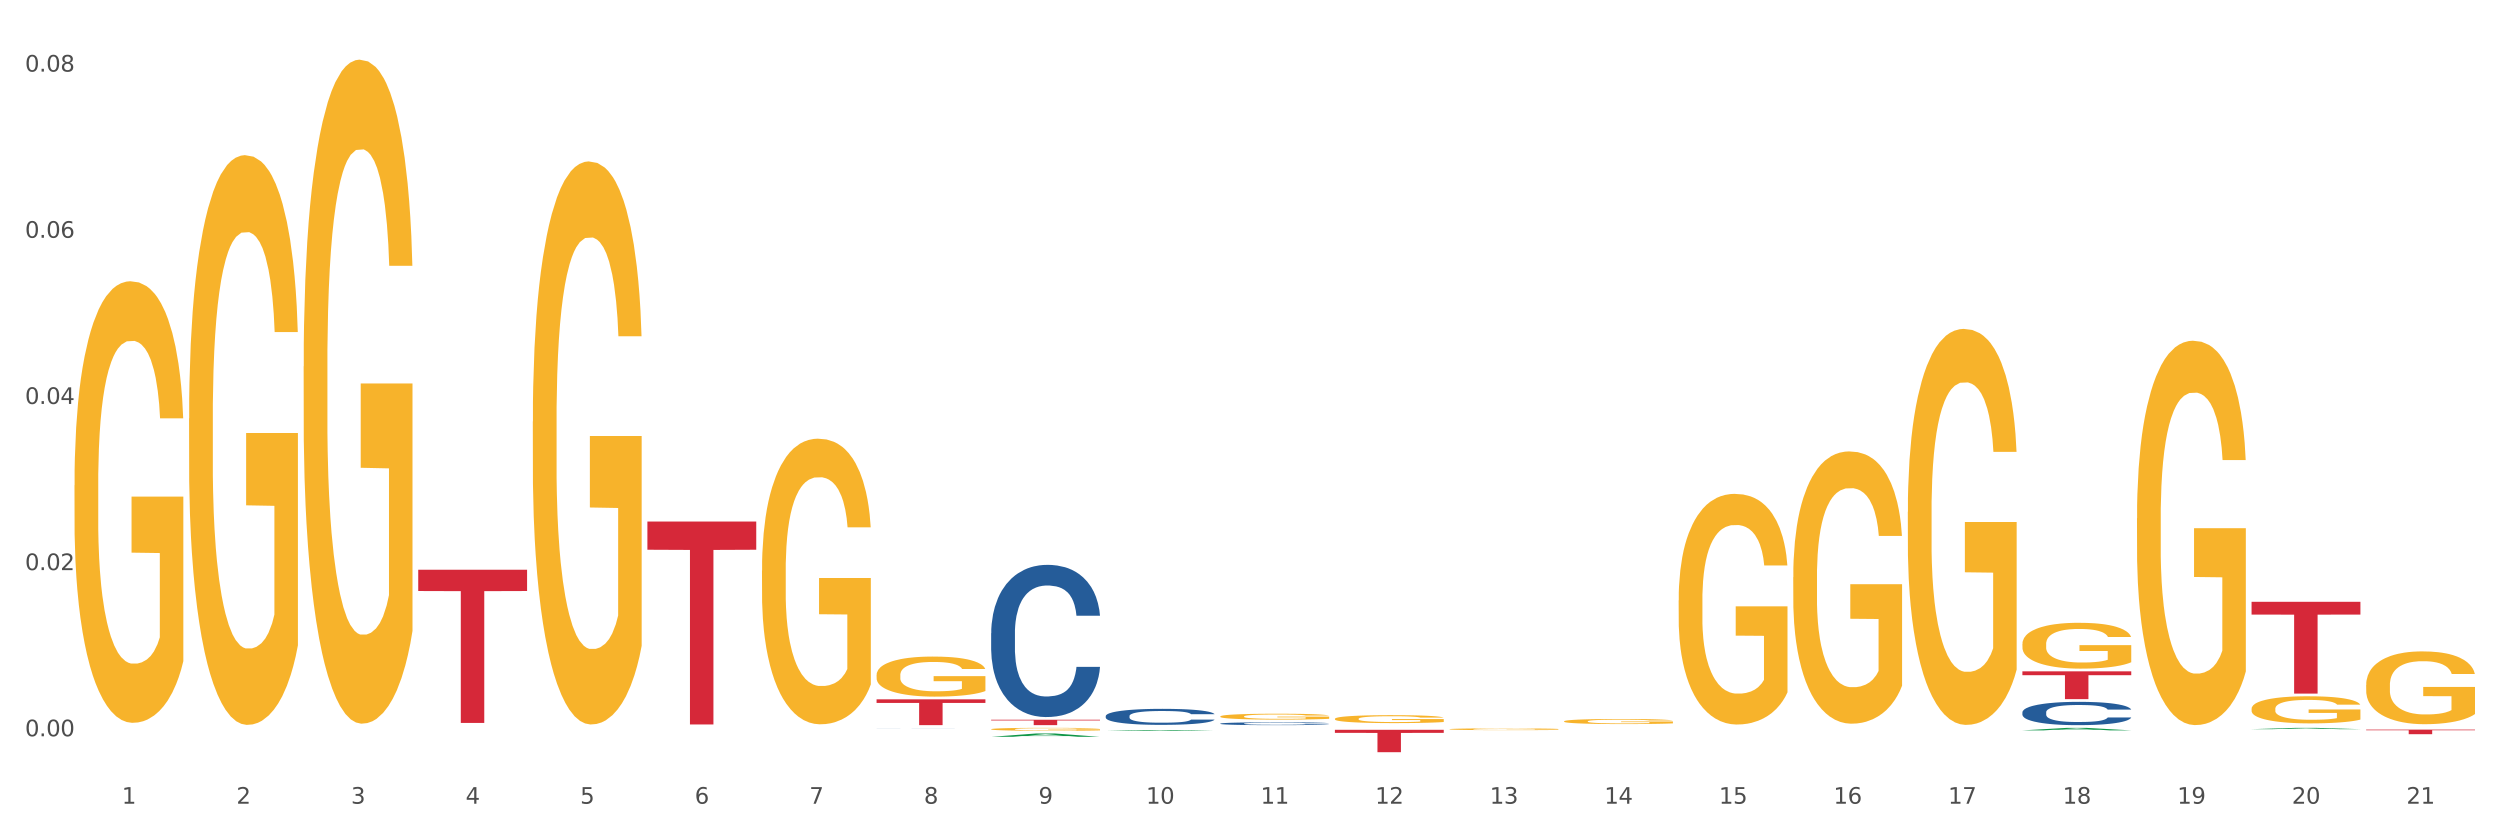 <?xml version="1.0" encoding="utf-8" standalone="no"?>
<!DOCTYPE svg PUBLIC "-//W3C//DTD SVG 1.1//EN"
  "http://www.w3.org/Graphics/SVG/1.1/DTD/svg11.dtd">
<svg xmlns:xlink="http://www.w3.org/1999/xlink" width="1080pt" height="360pt" viewBox="0 0 1080 360" xmlns="http://www.w3.org/2000/svg" version="1.1">
 <rect x="0" y="0" width="1080" height="360" fill="#333333" stroke="none"/>
 <defs>
  <style type="text/css">*{stroke-linejoin: round; stroke-linecap: butt}</style>
 </defs>
 <g id="figure_1">
  <g id="patch_1">
   <path d="M 0 360 
L 1080 360 
L 1080 0 
L 0 0 
z
" style="fill: #ffffff; stroke: #ffffff; stroke-linejoin: miter"/>
  </g>
  <g id="axes_1">
   <g id="matplotlib.axis_1">
    <g id="xtick_1">
     <g id="text_1">
      <!-- 1 -->
      <g style="fill: #4d4d4d" transform="translate(52.633 347.204) scale(0.096 -0.096)">
       <defs>
        <path id="DejaVuSans-31" d="M 794 531 
L 1825 531 
L 1825 4091 
L 703 3866 
L 703 4441 
L 1819 4666 
L 2450 4666 
L 2450 531 
L 3481 531 
L 3481 0 
L 794 0 
L 794 531 
z
" transform="scale(0.016)"/>
       </defs>
       <use xlink:href="#DejaVuSans-31"/>
      </g>
     </g>
    </g>
    <g id="xtick_2">
     <g id="text_2">
      <!-- 2 -->
      <g style="fill: #4d4d4d" transform="translate(102.133 347.204) scale(0.096 -0.096)">
       <defs>
        <path id="DejaVuSans-32" d="M 1228 531 
L 3431 531 
L 3431 0 
L 469 0 
L 469 531 
Q 828 903 1448 1529 
Q 2069 2156 2228 2338 
Q 2531 2678 2651 2914 
Q 2772 3150 2772 3378 
Q 2772 3750 2511 3984 
Q 2250 4219 1831 4219 
Q 1534 4219 1204 4116 
Q 875 4013 500 3803 
L 500 4441 
Q 881 4594 1212 4672 
Q 1544 4750 1819 4750 
Q 2544 4750 2975 4387 
Q 3406 4025 3406 3419 
Q 3406 3131 3298 2873 
Q 3191 2616 2906 2266 
Q 2828 2175 2409 1742 
Q 1991 1309 1228 531 
z
" transform="scale(0.016)"/>
       </defs>
       <use xlink:href="#DejaVuSans-32"/>
      </g>
     </g>
    </g>
    <g id="xtick_3">
     <g id="text_3">
      <!-- 3 -->
      <g style="fill: #4d4d4d" transform="translate(151.633 347.204) scale(0.096 -0.096)">
       <defs>
        <path id="DejaVuSans-33" d="M 2597 2516 
Q 3050 2419 3304 2112 
Q 3559 1806 3559 1356 
Q 3559 666 3084 287 
Q 2609 -91 1734 -91 
Q 1441 -91 1130 -33 
Q 819 25 488 141 
L 488 750 
Q 750 597 1062 519 
Q 1375 441 1716 441 
Q 2309 441 2620 675 
Q 2931 909 2931 1356 
Q 2931 1769 2642 2001 
Q 2353 2234 1838 2234 
L 1294 2234 
L 1294 2753 
L 1863 2753 
Q 2328 2753 2575 2939 
Q 2822 3125 2822 3475 
Q 2822 3834 2567 4026 
Q 2313 4219 1838 4219 
Q 1578 4219 1281 4162 
Q 984 4106 628 3988 
L 628 4550 
Q 988 4650 1302 4700 
Q 1616 4750 1894 4750 
Q 2613 4750 3031 4423 
Q 3450 4097 3450 3541 
Q 3450 3153 3228 2886 
Q 3006 2619 2597 2516 
z
" transform="scale(0.016)"/>
       </defs>
       <use xlink:href="#DejaVuSans-33"/>
      </g>
     </g>
    </g>
    <g id="xtick_4">
     <g id="text_4">
      <!-- 4 -->
      <g style="fill: #4d4d4d" transform="translate(201.133 347.204) scale(0.096 -0.096)">
       <defs>
        <path id="DejaVuSans-34" d="M 2419 4116 
L 825 1625 
L 2419 1625 
L 2419 4116 
z
M 2253 4666 
L 3047 4666 
L 3047 1625 
L 3713 1625 
L 3713 1100 
L 3047 1100 
L 3047 0 
L 2419 0 
L 2419 1100 
L 313 1100 
L 313 1709 
L 2253 4666 
z
" transform="scale(0.016)"/>
       </defs>
       <use xlink:href="#DejaVuSans-34"/>
      </g>
     </g>
    </g>
    <g id="xtick_5">
     <g id="text_5">
      <!-- 5 -->
      <g style="fill: #4d4d4d" transform="translate(250.633 347.204) scale(0.096 -0.096)">
       <defs>
        <path id="DejaVuSans-35" d="M 691 4666 
L 3169 4666 
L 3169 4134 
L 1269 4134 
L 1269 2991 
Q 1406 3038 1543 3061 
Q 1681 3084 1819 3084 
Q 2600 3084 3056 2656 
Q 3513 2228 3513 1497 
Q 3513 744 3044 326 
Q 2575 -91 1722 -91 
Q 1428 -91 1123 -41 
Q 819 9 494 109 
L 494 744 
Q 775 591 1075 516 
Q 1375 441 1709 441 
Q 2250 441 2565 725 
Q 2881 1009 2881 1497 
Q 2881 1984 2565 2268 
Q 2250 2553 1709 2553 
Q 1456 2553 1204 2497 
Q 953 2441 691 2322 
L 691 4666 
z
" transform="scale(0.016)"/>
       </defs>
       <use xlink:href="#DejaVuSans-35"/>
      </g>
     </g>
    </g>
    <g id="xtick_6">
     <g id="text_6">
      <!-- 6 -->
      <g style="fill: #4d4d4d" transform="translate(300.134 347.204) scale(0.096 -0.096)">
       <defs>
        <path id="DejaVuSans-36" d="M 2113 2584 
Q 1688 2584 1439 2293 
Q 1191 2003 1191 1497 
Q 1191 994 1439 701 
Q 1688 409 2113 409 
Q 2538 409 2786 701 
Q 3034 994 3034 1497 
Q 3034 2003 2786 2293 
Q 2538 2584 2113 2584 
z
M 3366 4563 
L 3366 3988 
Q 3128 4100 2886 4159 
Q 2644 4219 2406 4219 
Q 1781 4219 1451 3797 
Q 1122 3375 1075 2522 
Q 1259 2794 1537 2939 
Q 1816 3084 2150 3084 
Q 2853 3084 3261 2657 
Q 3669 2231 3669 1497 
Q 3669 778 3244 343 
Q 2819 -91 2113 -91 
Q 1303 -91 875 529 
Q 447 1150 447 2328 
Q 447 3434 972 4092 
Q 1497 4750 2381 4750 
Q 2619 4750 2861 4703 
Q 3103 4656 3366 4563 
z
" transform="scale(0.016)"/>
       </defs>
       <use xlink:href="#DejaVuSans-36"/>
      </g>
     </g>
    </g>
    <g id="xtick_7">
     <g id="text_7">
      <!-- 7 -->
      <g style="fill: #4d4d4d" transform="translate(349.634 347.204) scale(0.096 -0.096)">
       <defs>
        <path id="DejaVuSans-37" d="M 525 4666 
L 3525 4666 
L 3525 4397 
L 1831 0 
L 1172 0 
L 2766 4134 
L 525 4134 
L 525 4666 
z
" transform="scale(0.016)"/>
       </defs>
       <use xlink:href="#DejaVuSans-37"/>
      </g>
     </g>
    </g>
    <g id="xtick_8">
     <g id="text_8">
      <!-- 8 -->
      <g style="fill: #4d4d4d" transform="translate(399.134 347.204) scale(0.096 -0.096)">
       <defs>
        <path id="DejaVuSans-38" d="M 2034 2216 
Q 1584 2216 1326 1975 
Q 1069 1734 1069 1313 
Q 1069 891 1326 650 
Q 1584 409 2034 409 
Q 2484 409 2743 651 
Q 3003 894 3003 1313 
Q 3003 1734 2745 1975 
Q 2488 2216 2034 2216 
z
M 1403 2484 
Q 997 2584 770 2862 
Q 544 3141 544 3541 
Q 544 4100 942 4425 
Q 1341 4750 2034 4750 
Q 2731 4750 3128 4425 
Q 3525 4100 3525 3541 
Q 3525 3141 3298 2862 
Q 3072 2584 2669 2484 
Q 3125 2378 3379 2068 
Q 3634 1759 3634 1313 
Q 3634 634 3220 271 
Q 2806 -91 2034 -91 
Q 1263 -91 848 271 
Q 434 634 434 1313 
Q 434 1759 690 2068 
Q 947 2378 1403 2484 
z
M 1172 3481 
Q 1172 3119 1398 2916 
Q 1625 2713 2034 2713 
Q 2441 2713 2670 2916 
Q 2900 3119 2900 3481 
Q 2900 3844 2670 4047 
Q 2441 4250 2034 4250 
Q 1625 4250 1398 4047 
Q 1172 3844 1172 3481 
z
" transform="scale(0.016)"/>
       </defs>
       <use xlink:href="#DejaVuSans-38"/>
      </g>
     </g>
    </g>
    <g id="xtick_9">
     <g id="text_9">
      <!-- 9 -->
      <g style="fill: #4d4d4d" transform="translate(448.634 347.204) scale(0.096 -0.096)">
       <defs>
        <path id="DejaVuSans-39" d="M 703 97 
L 703 672 
Q 941 559 1184 500 
Q 1428 441 1663 441 
Q 2288 441 2617 861 
Q 2947 1281 2994 2138 
Q 2813 1869 2534 1725 
Q 2256 1581 1919 1581 
Q 1219 1581 811 2004 
Q 403 2428 403 3163 
Q 403 3881 828 4315 
Q 1253 4750 1959 4750 
Q 2769 4750 3195 4129 
Q 3622 3509 3622 2328 
Q 3622 1225 3098 567 
Q 2575 -91 1691 -91 
Q 1453 -91 1209 -44 
Q 966 3 703 97 
z
M 1959 2075 
Q 2384 2075 2632 2365 
Q 2881 2656 2881 3163 
Q 2881 3666 2632 3958 
Q 2384 4250 1959 4250 
Q 1534 4250 1286 3958 
Q 1038 3666 1038 3163 
Q 1038 2656 1286 2365 
Q 1534 2075 1959 2075 
z
" transform="scale(0.016)"/>
       </defs>
       <use xlink:href="#DejaVuSans-39"/>
      </g>
     </g>
    </g>
    <g id="xtick_10">
     <g id="text_10">
      <!-- 10 -->
      <g style="fill: #4d4d4d" transform="translate(495.079 347.204) scale(0.096 -0.096)">
       <defs>
        <path id="DejaVuSans-30" d="M 2034 4250 
Q 1547 4250 1301 3770 
Q 1056 3291 1056 2328 
Q 1056 1369 1301 889 
Q 1547 409 2034 409 
Q 2525 409 2770 889 
Q 3016 1369 3016 2328 
Q 3016 3291 2770 3770 
Q 2525 4250 2034 4250 
z
M 2034 4750 
Q 2819 4750 3233 4129 
Q 3647 3509 3647 2328 
Q 3647 1150 3233 529 
Q 2819 -91 2034 -91 
Q 1250 -91 836 529 
Q 422 1150 422 2328 
Q 422 3509 836 4129 
Q 1250 4750 2034 4750 
z
" transform="scale(0.016)"/>
       </defs>
       <use xlink:href="#DejaVuSans-31"/>
       <use xlink:href="#DejaVuSans-30" transform="translate(63.623 0)"/>
      </g>
     </g>
    </g>
    <g id="xtick_11">
     <g id="text_11">
      <!-- 11 -->
      <g style="fill: #4d4d4d" transform="translate(544.58 347.204) scale(0.096 -0.096)">
       <use xlink:href="#DejaVuSans-31"/>
       <use xlink:href="#DejaVuSans-31" transform="translate(63.623 0)"/>
      </g>
     </g>
    </g>
    <g id="xtick_12">
     <g id="text_12">
      <!-- 12 -->
      <g style="fill: #4d4d4d" transform="translate(594.08 347.204) scale(0.096 -0.096)">
       <use xlink:href="#DejaVuSans-31"/>
       <use xlink:href="#DejaVuSans-32" transform="translate(63.623 0)"/>
      </g>
     </g>
    </g>
    <g id="xtick_13">
     <g id="text_13">
      <!-- 13 -->
      <g style="fill: #4d4d4d" transform="translate(643.58 347.204) scale(0.096 -0.096)">
       <use xlink:href="#DejaVuSans-31"/>
       <use xlink:href="#DejaVuSans-33" transform="translate(63.623 0)"/>
      </g>
     </g>
    </g>
    <g id="xtick_14">
     <g id="text_14">
      <!-- 14 -->
      <g style="fill: #4d4d4d" transform="translate(693.08 347.204) scale(0.096 -0.096)">
       <use xlink:href="#DejaVuSans-31"/>
       <use xlink:href="#DejaVuSans-34" transform="translate(63.623 0)"/>
      </g>
     </g>
    </g>
    <g id="xtick_15">
     <g id="text_15">
      <!-- 15 -->
      <g style="fill: #4d4d4d" transform="translate(742.58 347.204) scale(0.096 -0.096)">
       <use xlink:href="#DejaVuSans-31"/>
       <use xlink:href="#DejaVuSans-35" transform="translate(63.623 0)"/>
      </g>
     </g>
    </g>
    <g id="xtick_16">
     <g id="text_16">
      <!-- 16 -->
      <g style="fill: #4d4d4d" transform="translate(792.08 347.204) scale(0.096 -0.096)">
       <use xlink:href="#DejaVuSans-31"/>
       <use xlink:href="#DejaVuSans-36" transform="translate(63.623 0)"/>
      </g>
     </g>
    </g>
    <g id="xtick_17">
     <g id="text_17">
      <!-- 17 -->
      <g style="fill: #4d4d4d" transform="translate(841.58 347.204) scale(0.096 -0.096)">
       <use xlink:href="#DejaVuSans-31"/>
       <use xlink:href="#DejaVuSans-37" transform="translate(63.623 0)"/>
      </g>
     </g>
    </g>
    <g id="xtick_18">
     <g id="text_18">
      <!-- 18 -->
      <g style="fill: #4d4d4d" transform="translate(891.08 347.204) scale(0.096 -0.096)">
       <use xlink:href="#DejaVuSans-31"/>
       <use xlink:href="#DejaVuSans-38" transform="translate(63.623 0)"/>
      </g>
     </g>
    </g>
    <g id="xtick_19">
     <g id="text_19">
      <!-- 19 -->
      <g style="fill: #4d4d4d" transform="translate(940.58 347.204) scale(0.096 -0.096)">
       <use xlink:href="#DejaVuSans-31"/>
       <use xlink:href="#DejaVuSans-39" transform="translate(63.623 0)"/>
      </g>
     </g>
    </g>
    <g id="xtick_20">
     <g id="text_20">
      <!-- 20 -->
      <g style="fill: #4d4d4d" transform="translate(990.08 347.204) scale(0.096 -0.096)">
       <use xlink:href="#DejaVuSans-32"/>
       <use xlink:href="#DejaVuSans-30" transform="translate(63.623 0)"/>
      </g>
     </g>
    </g>
    <g id="xtick_21">
     <g id="text_21">
      <!-- 21 -->
      <g style="fill: #4d4d4d" transform="translate(1039.58 347.204) scale(0.096 -0.096)">
       <use xlink:href="#DejaVuSans-32"/>
       <use xlink:href="#DejaVuSans-31" transform="translate(63.623 0)"/>
      </g>
     </g>
    </g>
    <g id="xtick_22"/>
    <g id="xtick_23"/>
    <g id="xtick_24"/>
    <g id="xtick_25"/>
    <g id="xtick_26"/>
    <g id="xtick_27"/>
    <g id="xtick_28"/>
    <g id="xtick_29"/>
    <g id="xtick_30"/>
    <g id="xtick_31"/>
    <g id="xtick_32"/>
    <g id="xtick_33"/>
    <g id="xtick_34"/>
    <g id="xtick_35"/>
    <g id="xtick_36"/>
    <g id="xtick_37"/>
    <g id="xtick_38"/>
    <g id="xtick_39"/>
    <g id="xtick_40"/>
    <g id="xtick_41"/>
   </g>
   <g id="matplotlib.axis_2">
    <g id="ytick_1">
     <g id="text_22">
      <!-- 0.00 -->
      <g style="fill: #4d4d4d" transform="translate(10.8 318.072) scale(0.096 -0.096)">
       <defs>
        <path id="DejaVuSans-2e" d="M 684 794 
L 1344 794 
L 1344 0 
L 684 0 
L 684 794 
z
" transform="scale(0.016)"/>
       </defs>
       <use xlink:href="#DejaVuSans-30"/>
       <use xlink:href="#DejaVuSans-2e" transform="translate(63.623 0)"/>
       <use xlink:href="#DejaVuSans-30" transform="translate(95.41 0)"/>
       <use xlink:href="#DejaVuSans-30" transform="translate(159.033 0)"/>
      </g>
     </g>
    </g>
    <g id="ytick_2">
     <g id="text_23">
      <!-- 0.02 -->
      <g style="fill: #4d4d4d" transform="translate(10.8 246.288) scale(0.096 -0.096)">
       <use xlink:href="#DejaVuSans-30"/>
       <use xlink:href="#DejaVuSans-2e" transform="translate(63.623 0)"/>
       <use xlink:href="#DejaVuSans-30" transform="translate(95.41 0)"/>
       <use xlink:href="#DejaVuSans-32" transform="translate(159.033 0)"/>
      </g>
     </g>
    </g>
    <g id="ytick_3">
     <g id="text_24">
      <!-- 0.04 -->
      <g style="fill: #4d4d4d" transform="translate(10.8 174.504) scale(0.096 -0.096)">
       <use xlink:href="#DejaVuSans-30"/>
       <use xlink:href="#DejaVuSans-2e" transform="translate(63.623 0)"/>
       <use xlink:href="#DejaVuSans-30" transform="translate(95.41 0)"/>
       <use xlink:href="#DejaVuSans-34" transform="translate(159.033 0)"/>
      </g>
     </g>
    </g>
    <g id="ytick_4">
     <g id="text_25">
      <!-- 0.06 -->
      <g style="fill: #4d4d4d" transform="translate(10.8 102.72) scale(0.096 -0.096)">
       <use xlink:href="#DejaVuSans-30"/>
       <use xlink:href="#DejaVuSans-2e" transform="translate(63.623 0)"/>
       <use xlink:href="#DejaVuSans-30" transform="translate(95.41 0)"/>
       <use xlink:href="#DejaVuSans-36" transform="translate(159.033 0)"/>
      </g>
     </g>
    </g>
    <g id="ytick_5">
     <g id="text_26">
      <!-- 0.08 -->
      <g style="fill: #4d4d4d" transform="translate(10.8 30.936) scale(0.096 -0.096)">
       <use xlink:href="#DejaVuSans-30"/>
       <use xlink:href="#DejaVuSans-2e" transform="translate(63.623 0)"/>
       <use xlink:href="#DejaVuSans-30" transform="translate(95.41 0)"/>
       <use xlink:href="#DejaVuSans-38" transform="translate(159.033 0)"/>
      </g>
     </g>
    </g>
    <g id="ytick_6"/>
    <g id="ytick_7"/>
    <g id="ytick_8"/>
    <g id="ytick_9"/>
   </g>
   <g id="PolyCollection_1">
    <path d="M 428.175 318.308 
L 428.223 318.307 
L 447.615 316.859 
L 455.663 316.857 
L 475.2 318.311 
L 465.892 318.311 
L 461.674 317.973 
L 441.652 317.973 
L 441.507 317.978 
L 437.435 318.311 
L 428.175 318.311 
L 428.175 318.308 
L 444.173 317.77 
L 459.153 317.769 
L 451.736 317.167 
L 451.639 317.164 
L 451.542 317.168 
L 444.125 317.769 
L 444.173 317.77 
L 428.175 318.308 
z
" clip-path="url(#p22304b0bae)" style="fill: #109648"/>
    <path d="M 477.675 309.328 
L 477.731 309.322 
L 477.731 309.145 
L 477.897 308.904 
L 478.509 308.462 
L 479.287 308.126 
L 480.621 307.734 
L 481.344 307.57 
L 482.289 307.386 
L 484.234 307.089 
L 486.457 306.836 
L 488.014 306.697 
L 489.181 306.608 
L 491.794 306.45 
L 493.294 306.381 
L 494.851 306.324 
L 496.185 306.286 
L 498.408 306.241 
L 500.187 306.222 
L 502.244 306.216 
L 503.967 306.222 
L 506.246 306.248 
L 509.581 306.324 
L 510.859 306.368 
L 512.582 306.444 
L 514.361 306.545 
L 515.806 306.646 
L 517.474 306.792 
L 519.197 306.981 
L 520.865 307.222 
L 522.032 307.443 
L 522.977 307.677 
L 523.811 307.962 
L 524.422 308.272 
L 524.7 308.531 
L 514.528 308.531 
L 514.25 308.297 
L 513.694 308.044 
L 513.138 307.873 
L 512.527 307.734 
L 511.582 307.576 
L 510.748 307.475 
L 509.359 307.355 
L 508.08 307.279 
L 507.024 307.234 
L 505.745 307.197 
L 503.022 307.159 
L 501.076 307.159 
L 499.853 307.171 
L 498.353 307.203 
L 497.074 307.247 
L 495.573 307.323 
L 494.406 307.405 
L 493.239 307.513 
L 492.572 307.589 
L 491.571 307.728 
L 490.904 307.842 
L 490.015 308.038 
L 489.515 308.177 
L 488.625 308.537 
L 488.236 308.803 
L 488.069 308.987 
L 487.958 309.189 
L 487.958 310.176 
L 488.292 310.618 
L 488.57 310.808 
L 489.014 311.023 
L 489.848 311.302 
L 491.071 311.574 
L 492.349 311.77 
L 493.406 311.89 
L 494.406 311.978 
L 495.407 312.048 
L 496.63 312.111 
L 497.63 312.149 
L 499.131 312.187 
L 500.91 312.206 
L 502.299 312.206 
L 505.134 312.174 
L 506.413 312.143 
L 507.635 312.099 
L 508.969 312.029 
L 510.026 311.953 
L 510.637 311.896 
L 511.637 311.776 
L 512.416 311.649 
L 513.083 311.504 
L 513.527 311.378 
L 514.028 311.188 
L 514.417 310.973 
L 514.528 310.859 
L 524.7 310.859 
L 524.478 311.087 
L 524.089 311.308 
L 523.31 311.605 
L 522.699 311.776 
L 521.754 311.985 
L 520.753 312.162 
L 519.364 312.358 
L 518.085 312.503 
L 516.751 312.63 
L 515.306 312.744 
L 512.694 312.902 
L 511.749 312.946 
L 509.748 313.022 
L 508.191 313.066 
L 505.912 313.111 
L 503.578 313.136 
L 501.132 313.142 
L 498.964 313.13 
L 496.574 313.092 
L 495.073 313.054 
L 493.406 312.997 
L 491.46 312.908 
L 489.626 312.801 
L 487.903 312.674 
L 486.291 312.529 
L 484.79 312.364 
L 482.844 312.092 
L 481.399 311.827 
L 480.343 311.58 
L 479.62 311.371 
L 478.898 311.106 
L 478.509 310.922 
L 477.897 310.479 
L 477.675 310.068 
L 477.675 309.328 
z
" clip-path="url(#p22304b0bae)" style="fill: #255c99"/>
    <path d="M 527.175 312.588 
L 527.231 312.587 
L 527.231 312.555 
L 527.397 312.512 
L 528.009 312.433 
L 528.787 312.373 
L 530.121 312.303 
L 530.844 312.273 
L 531.789 312.24 
L 533.734 312.187 
L 535.957 312.142 
L 537.514 312.117 
L 538.681 312.101 
L 541.294 312.073 
L 542.794 312.061 
L 544.351 312.05 
L 545.685 312.044 
L 547.908 312.036 
L 549.687 312.032 
L 551.744 312.031 
L 553.467 312.032 
L 555.746 312.037 
L 559.081 312.05 
L 560.359 312.058 
L 562.082 312.072 
L 563.861 312.09 
L 565.306 312.108 
L 566.974 312.134 
L 568.697 312.168 
L 570.365 312.211 
L 571.532 312.251 
L 572.477 312.293 
L 573.311 312.343 
L 573.922 312.399 
L 574.2 312.445 
L 564.028 312.445 
L 563.75 312.403 
L 563.194 312.358 
L 562.638 312.328 
L 562.027 312.303 
L 561.082 312.274 
L 560.248 312.256 
L 558.859 312.235 
L 557.58 312.221 
L 556.524 312.213 
L 555.245 312.207 
L 552.522 312.2 
L 550.576 312.2 
L 549.353 312.202 
L 547.853 312.208 
L 546.574 312.216 
L 545.073 312.229 
L 543.906 312.244 
L 542.739 312.263 
L 542.072 312.277 
L 541.071 312.302 
L 540.404 312.322 
L 539.515 312.357 
L 539.015 312.382 
L 538.125 312.446 
L 537.736 312.494 
L 537.569 312.527 
L 537.458 312.563 
L 537.458 312.739 
L 537.792 312.819 
L 538.07 312.853 
L 538.514 312.891 
L 539.348 312.941 
L 540.571 312.989 
L 541.849 313.025 
L 542.906 313.046 
L 543.906 313.062 
L 544.907 313.074 
L 546.13 313.086 
L 547.13 313.092 
L 548.631 313.099 
L 550.41 313.103 
L 551.799 313.103 
L 554.634 313.097 
L 555.913 313.091 
L 557.135 313.083 
L 558.469 313.071 
L 559.526 313.057 
L 560.137 313.047 
L 561.138 313.026 
L 561.916 313.003 
L 562.583 312.977 
L 563.027 312.954 
L 563.528 312.92 
L 563.917 312.882 
L 564.028 312.862 
L 574.2 312.862 
L 573.978 312.902 
L 573.589 312.942 
L 572.81 312.995 
L 572.199 313.026 
L 571.254 313.063 
L 570.253 313.095 
L 568.864 313.13 
L 567.585 313.156 
L 566.251 313.178 
L 564.806 313.199 
L 562.194 313.227 
L 561.249 313.235 
L 559.248 313.249 
L 557.691 313.256 
L 555.412 313.264 
L 553.078 313.269 
L 550.632 313.27 
L 548.464 313.268 
L 546.074 313.261 
L 544.573 313.254 
L 542.906 313.244 
L 540.96 313.228 
L 539.126 313.209 
L 537.403 313.186 
L 535.791 313.16 
L 534.29 313.131 
L 532.344 313.082 
L 530.899 313.035 
L 529.843 312.991 
L 529.12 312.953 
L 528.398 312.906 
L 528.009 312.873 
L 527.397 312.794 
L 527.175 312.72 
L 527.175 312.588 
z
" clip-path="url(#p22304b0bae)" style="fill: #255c99"/>
    <path d="M 873.675 307.72 
L 873.731 307.711 
L 873.731 307.453 
L 873.897 307.104 
L 874.509 306.459 
L 875.287 305.972 
L 876.621 305.401 
L 877.344 305.162 
L 878.289 304.895 
L 880.234 304.462 
L 882.457 304.094 
L 884.014 303.892 
L 885.181 303.763 
L 887.794 303.533 
L 889.294 303.432 
L 890.851 303.349 
L 892.185 303.294 
L 894.408 303.229 
L 896.187 303.201 
L 898.244 303.192 
L 899.967 303.201 
L 902.246 303.238 
L 905.581 303.349 
L 906.859 303.413 
L 908.582 303.524 
L 910.361 303.671 
L 911.806 303.818 
L 913.474 304.03 
L 915.197 304.306 
L 916.865 304.656 
L 918.032 304.978 
L 918.977 305.318 
L 919.811 305.732 
L 920.422 306.183 
L 920.7 306.561 
L 910.528 306.561 
L 910.25 306.22 
L 909.694 305.852 
L 909.138 305.604 
L 908.527 305.401 
L 907.582 305.171 
L 906.748 305.024 
L 905.359 304.849 
L 904.08 304.738 
L 903.024 304.674 
L 901.745 304.619 
L 899.022 304.564 
L 897.076 304.564 
L 895.853 304.582 
L 894.353 304.628 
L 893.074 304.692 
L 891.573 304.803 
L 890.406 304.923 
L 889.239 305.079 
L 888.572 305.189 
L 887.571 305.392 
L 886.904 305.558 
L 886.015 305.843 
L 885.515 306.045 
L 884.625 306.57 
L 884.236 306.956 
L 884.069 307.223 
L 883.958 307.518 
L 883.958 308.954 
L 884.292 309.598 
L 884.57 309.874 
L 885.014 310.187 
L 885.848 310.592 
L 887.071 310.988 
L 888.349 311.273 
L 889.406 311.448 
L 890.406 311.577 
L 891.407 311.678 
L 892.63 311.77 
L 893.63 311.825 
L 895.131 311.88 
L 896.91 311.908 
L 898.299 311.908 
L 901.134 311.862 
L 902.413 311.816 
L 903.635 311.751 
L 904.969 311.65 
L 906.026 311.54 
L 906.637 311.457 
L 907.638 311.282 
L 908.416 311.098 
L 909.083 310.886 
L 909.527 310.702 
L 910.028 310.426 
L 910.417 310.113 
L 910.528 309.948 
L 920.7 309.948 
L 920.478 310.279 
L 920.089 310.601 
L 919.31 311.034 
L 918.699 311.282 
L 917.754 311.586 
L 916.753 311.843 
L 915.364 312.129 
L 914.085 312.34 
L 912.751 312.525 
L 911.306 312.69 
L 908.694 312.92 
L 907.749 312.985 
L 905.748 313.095 
L 904.191 313.16 
L 901.912 313.224 
L 899.578 313.261 
L 897.132 313.27 
L 894.964 313.252 
L 892.574 313.196 
L 891.073 313.141 
L 889.406 313.058 
L 887.46 312.929 
L 885.626 312.773 
L 883.903 312.589 
L 882.291 312.377 
L 880.79 312.138 
L 878.844 311.742 
L 877.399 311.356 
L 876.343 310.997 
L 875.62 310.693 
L 874.898 310.307 
L 874.509 310.04 
L 873.897 309.395 
L 873.675 308.797 
L 873.675 307.72 
z
" clip-path="url(#p22304b0bae)" style="fill: #255c99"/>
    <path d="M 1022.175 315.197 
L 1069.2 315.197 
L 1069.2 315.471 
L 1050.702 315.473 
L 1050.702 317.166 
L 1040.562 317.166 
L 1040.562 315.473 
L 1022.175 315.471 
L 1022.175 315.199 
L 1022.175 315.197 
z
" clip-path="url(#p22304b0bae)" style="fill: #d62839"/>
    <path d="M 972.675 259.986 
L 1019.7 259.986 
L 1019.7 265.496 
L 1001.202 265.534 
L 1001.202 299.637 
L 991.062 299.637 
L 991.062 265.534 
L 972.675 265.496 
L 972.675 260.024 
L 972.675 259.986 
z
" clip-path="url(#p22304b0bae)" style="fill: #d62839"/>
    <path d="M 873.675 290.01 
L 920.7 290.01 
L 920.7 291.681 
L 902.202 291.693 
L 902.202 302.038 
L 892.062 302.038 
L 892.062 291.693 
L 873.675 291.681 
L 873.675 290.021 
L 873.675 290.01 
z
" clip-path="url(#p22304b0bae)" style="fill: #d62839"/>
    <path d="M 576.675 315.26 
L 623.7 315.26 
L 623.7 316.606 
L 605.202 316.615 
L 605.202 324.95 
L 595.062 324.95 
L 595.062 316.615 
L 576.675 316.606 
L 576.675 315.269 
L 576.675 315.26 
z
" clip-path="url(#p22304b0bae)" style="fill: #d62839"/>
    <path d="M 428.175 310.925 
L 475.2 310.925 
L 475.2 311.251 
L 456.702 311.253 
L 456.702 313.27 
L 446.562 313.27 
L 446.562 311.253 
L 428.175 311.251 
L 428.175 310.927 
L 428.175 310.925 
z
" clip-path="url(#p22304b0bae)" style="fill: #d62839"/>
    <path d="M 378.675 302.103 
L 425.7 302.103 
L 425.7 303.655 
L 407.202 303.665 
L 407.202 313.27 
L 397.062 313.27 
L 397.062 303.665 
L 378.675 303.655 
L 378.675 302.113 
L 378.675 302.103 
z
" clip-path="url(#p22304b0bae)" style="fill: #d62839"/>
    <path d="M 279.675 225.305 
L 326.7 225.305 
L 326.7 237.487 
L 308.202 237.569 
L 308.202 312.966 
L 298.062 312.966 
L 298.062 237.569 
L 279.675 237.487 
L 279.675 225.387 
L 279.675 225.305 
z
" clip-path="url(#p22304b0bae)" style="fill: #d62839"/>
    <path d="M 180.675 246.12 
L 227.7 246.12 
L 227.7 255.318 
L 209.202 255.38 
L 209.202 312.312 
L 199.062 312.312 
L 199.062 255.38 
L 180.675 255.318 
L 180.675 246.182 
L 180.675 246.12 
z
" clip-path="url(#p22304b0bae)" style="fill: #d62839"/>
    <path d="M 81.675 180.76 
L 81.731 180.536 
L 81.731 172.443 
L 81.842 165.475 
L 82.397 148.616 
L 83.23 134.679 
L 83.84 127.261 
L 84.451 121.192 
L 85.173 115.122 
L 86.061 108.828 
L 87.671 99.612 
L 88.67 94.891 
L 89.892 89.946 
L 92.113 82.753 
L 93.723 78.707 
L 95.388 75.335 
L 98.109 71.289 
L 99.885 69.49 
L 101.773 68.142 
L 104.049 67.243 
L 105.77 67.018 
L 109.546 67.692 
L 112.766 69.715 
L 114.32 71.289 
L 116.319 73.986 
L 117.374 75.784 
L 119.095 79.381 
L 120.872 84.102 
L 122.093 88.148 
L 123.925 95.791 
L 125.313 103.433 
L 126.59 112.874 
L 127.256 119.393 
L 127.756 125.463 
L 128.2 132.431 
L 128.644 143.446 
L 118.651 143.446 
L 118.262 135.578 
L 117.652 128.16 
L 116.763 120.967 
L 115.986 116.471 
L 114.654 110.851 
L 113.432 107.255 
L 112.155 104.557 
L 110.601 102.309 
L 109.379 101.185 
L 107.658 100.286 
L 104.271 100.511 
L 101.995 102.309 
L 100.441 104.557 
L 99.441 106.58 
L 98.553 108.828 
L 97.554 111.975 
L 96.388 116.696 
L 95.555 120.967 
L 94.722 126.362 
L 94.056 131.757 
L 93.445 138.051 
L 92.945 144.794 
L 92.557 151.763 
L 92.224 160.305 
L 91.946 174.466 
L 91.946 205.262 
L 92.057 212.231 
L 92.335 221.447 
L 92.668 228.415 
L 93.223 236.733 
L 93.723 242.352 
L 94.667 250.445 
L 95.721 257.188 
L 96.554 261.459 
L 97.387 265.056 
L 98.831 270.001 
L 100.441 274.047 
L 101.829 276.52 
L 103.716 278.768 
L 104.993 279.667 
L 106.104 280.117 
L 108.824 280.117 
L 110.767 279.442 
L 112.932 277.869 
L 114.598 275.846 
L 115.986 273.373 
L 117.541 269.327 
L 118.54 265.505 
L 118.54 218.525 
L 106.326 218.3 
L 106.326 187.054 
L 128.7 187.054 
L 128.7 278.768 
L 127.756 283.488 
L 126.701 287.759 
L 125.591 291.581 
L 123.925 296.301 
L 121.927 300.797 
L 120.15 303.944 
L 118.262 306.642 
L 116.042 309.114 
L 113.155 311.362 
L 111.378 312.261 
L 109.157 312.936 
L 106.548 313.16 
L 104.271 312.711 
L 102.051 311.587 
L 99.719 309.564 
L 97.443 306.642 
L 95.721 303.719 
L 94 300.123 
L 92.168 295.402 
L 90.725 290.906 
L 89.614 286.86 
L 88.393 281.69 
L 87.06 274.946 
L 86.061 268.877 
L 85.173 262.583 
L 84.229 254.491 
L 83.563 247.522 
L 82.896 238.756 
L 82.508 232.237 
L 82.064 222.121 
L 81.731 207.96 
L 81.675 180.76 
z
" clip-path="url(#p22304b0bae)" style="fill: #f7b32b"/>
    <path d="M 1022.175 295.937 
L 1022.231 295.909 
L 1022.231 294.874 
L 1022.342 293.984 
L 1022.897 291.829 
L 1023.73 290.048 
L 1024.34 289.1 
L 1024.951 288.325 
L 1025.673 287.549 
L 1026.561 286.745 
L 1028.171 285.567 
L 1029.17 284.964 
L 1030.392 284.332 
L 1032.613 283.412 
L 1034.223 282.895 
L 1035.888 282.464 
L 1038.609 281.947 
L 1040.385 281.718 
L 1042.273 281.545 
L 1044.549 281.43 
L 1046.27 281.402 
L 1050.046 281.488 
L 1053.266 281.746 
L 1054.82 281.947 
L 1056.819 282.292 
L 1057.874 282.522 
L 1059.595 282.982 
L 1061.372 283.585 
L 1062.593 284.102 
L 1064.425 285.079 
L 1065.813 286.055 
L 1067.09 287.262 
L 1067.756 288.095 
L 1068.256 288.87 
L 1068.7 289.761 
L 1069.144 291.169 
L 1059.151 291.169 
L 1058.762 290.163 
L 1058.152 289.215 
L 1057.263 288.296 
L 1056.486 287.721 
L 1055.154 287.003 
L 1053.932 286.544 
L 1052.655 286.199 
L 1051.101 285.912 
L 1049.879 285.768 
L 1048.158 285.653 
L 1044.771 285.682 
L 1042.495 285.912 
L 1040.941 286.199 
L 1039.941 286.457 
L 1039.053 286.745 
L 1038.054 287.147 
L 1036.888 287.75 
L 1036.055 288.296 
L 1035.222 288.985 
L 1034.556 289.675 
L 1033.945 290.479 
L 1033.445 291.341 
L 1033.057 292.232 
L 1032.724 293.323 
L 1032.446 295.133 
L 1032.446 299.068 
L 1032.557 299.959 
L 1032.835 301.137 
L 1033.168 302.027 
L 1033.723 303.09 
L 1034.223 303.808 
L 1035.167 304.843 
L 1036.221 305.704 
L 1037.054 306.25 
L 1037.887 306.71 
L 1039.331 307.342 
L 1040.941 307.859 
L 1042.329 308.175 
L 1044.216 308.462 
L 1045.493 308.577 
L 1046.604 308.634 
L 1049.324 308.634 
L 1051.267 308.548 
L 1053.432 308.347 
L 1055.098 308.089 
L 1056.486 307.773 
L 1058.041 307.256 
L 1059.04 306.767 
L 1059.04 300.763 
L 1046.826 300.735 
L 1046.826 296.742 
L 1069.2 296.742 
L 1069.2 308.462 
L 1068.256 309.065 
L 1067.201 309.611 
L 1066.091 310.1 
L 1064.425 310.703 
L 1062.427 311.277 
L 1060.65 311.68 
L 1058.762 312.024 
L 1056.542 312.34 
L 1053.655 312.628 
L 1051.878 312.742 
L 1049.657 312.829 
L 1047.048 312.857 
L 1044.771 312.8 
L 1042.551 312.656 
L 1040.219 312.398 
L 1037.943 312.024 
L 1036.221 311.651 
L 1034.5 311.191 
L 1032.668 310.588 
L 1031.225 310.013 
L 1030.114 309.496 
L 1028.893 308.836 
L 1027.56 307.974 
L 1026.561 307.198 
L 1025.673 306.394 
L 1024.729 305.36 
L 1024.063 304.469 
L 1023.396 303.349 
L 1023.008 302.516 
L 1022.564 301.223 
L 1022.231 299.413 
L 1022.175 295.937 
z
" clip-path="url(#p22304b0bae)" style="fill: #f7b32b"/>
    <path d="M 428.175 273.559 
L 428.231 273.499 
L 428.231 271.818 
L 428.397 269.536 
L 429.009 265.332 
L 429.787 262.15 
L 431.121 258.427 
L 431.844 256.865 
L 432.789 255.124 
L 434.734 252.301 
L 436.957 249.899 
L 438.514 248.578 
L 439.681 247.738 
L 442.294 246.236 
L 443.794 245.576 
L 445.351 245.035 
L 446.685 244.675 
L 448.908 244.255 
L 450.687 244.074 
L 452.744 244.014 
L 454.467 244.074 
L 456.746 244.315 
L 460.081 245.035 
L 461.359 245.456 
L 463.082 246.176 
L 464.861 247.137 
L 466.306 248.098 
L 467.974 249.479 
L 469.697 251.281 
L 471.365 253.562 
L 472.532 255.664 
L 473.477 257.886 
L 474.311 260.588 
L 474.922 263.531 
L 475.2 265.993 
L 465.028 265.993 
L 464.75 263.771 
L 464.194 261.369 
L 463.638 259.748 
L 463.027 258.427 
L 462.082 256.925 
L 461.248 255.965 
L 459.859 254.824 
L 458.58 254.103 
L 457.524 253.683 
L 456.245 253.322 
L 453.522 252.962 
L 451.576 252.962 
L 450.353 253.082 
L 448.853 253.382 
L 447.574 253.803 
L 446.073 254.523 
L 444.906 255.304 
L 443.739 256.325 
L 443.072 257.045 
L 442.071 258.367 
L 441.404 259.447 
L 440.515 261.309 
L 440.015 262.63 
L 439.125 266.053 
L 438.736 268.575 
L 438.569 270.317 
L 438.458 272.238 
L 438.458 281.606 
L 438.792 285.81 
L 439.07 287.611 
L 439.514 289.653 
L 440.348 292.295 
L 441.571 294.878 
L 442.849 296.739 
L 443.906 297.88 
L 444.906 298.721 
L 445.907 299.381 
L 447.13 299.982 
L 448.13 300.342 
L 449.631 300.702 
L 451.41 300.883 
L 452.799 300.883 
L 455.634 300.582 
L 456.913 300.282 
L 458.135 299.862 
L 459.469 299.201 
L 460.526 298.481 
L 461.137 297.94 
L 462.137 296.799 
L 462.916 295.598 
L 463.583 294.217 
L 464.027 293.016 
L 464.528 291.214 
L 464.917 289.173 
L 465.028 288.092 
L 475.2 288.092 
L 474.978 290.254 
L 474.589 292.355 
L 473.81 295.178 
L 473.199 296.799 
L 472.254 298.781 
L 471.253 300.462 
L 469.864 302.324 
L 468.585 303.705 
L 467.251 304.906 
L 465.806 305.987 
L 463.194 307.488 
L 462.249 307.909 
L 460.248 308.629 
L 458.691 309.05 
L 456.412 309.47 
L 454.078 309.71 
L 451.632 309.77 
L 449.464 309.65 
L 447.074 309.29 
L 445.573 308.929 
L 443.906 308.389 
L 441.96 307.548 
L 440.126 306.527 
L 438.403 305.326 
L 436.791 303.945 
L 435.29 302.384 
L 433.344 299.802 
L 431.899 297.28 
L 430.843 294.938 
L 430.12 292.956 
L 429.398 290.434 
L 429.009 288.692 
L 428.397 284.489 
L 428.175 280.585 
L 428.175 273.559 
z
" clip-path="url(#p22304b0bae)" style="fill: #255c99"/>
    <path d="M 972.675 306.203 
L 972.731 306.192 
L 972.731 305.807 
L 972.842 305.475 
L 973.397 304.673 
L 974.23 304.01 
L 974.84 303.658 
L 975.451 303.369 
L 976.173 303.08 
L 977.061 302.781 
L 978.671 302.342 
L 979.67 302.118 
L 980.892 301.882 
L 983.113 301.54 
L 984.723 301.348 
L 986.388 301.187 
L 989.109 300.995 
L 990.885 300.909 
L 992.773 300.845 
L 995.049 300.802 
L 996.77 300.792 
L 1000.546 300.824 
L 1003.766 300.92 
L 1005.32 300.995 
L 1007.319 301.123 
L 1008.374 301.209 
L 1010.095 301.38 
L 1011.872 301.604 
L 1013.093 301.797 
L 1014.925 302.16 
L 1016.313 302.524 
L 1017.59 302.973 
L 1018.256 303.283 
L 1018.756 303.572 
L 1019.2 303.903 
L 1019.644 304.427 
L 1009.651 304.427 
L 1009.262 304.053 
L 1008.652 303.7 
L 1007.763 303.358 
L 1006.986 303.144 
L 1005.654 302.877 
L 1004.432 302.706 
L 1003.155 302.577 
L 1001.601 302.471 
L 1000.379 302.417 
L 998.658 302.374 
L 995.271 302.385 
L 992.995 302.471 
L 991.441 302.577 
L 990.441 302.674 
L 989.553 302.781 
L 988.554 302.93 
L 987.388 303.155 
L 986.555 303.358 
L 985.722 303.615 
L 985.056 303.871 
L 984.445 304.171 
L 983.945 304.492 
L 983.557 304.823 
L 983.224 305.229 
L 982.946 305.903 
L 982.946 307.368 
L 983.057 307.7 
L 983.335 308.138 
L 983.668 308.469 
L 984.223 308.865 
L 984.723 309.132 
L 985.667 309.517 
L 986.721 309.838 
L 987.554 310.041 
L 988.387 310.212 
L 989.831 310.448 
L 991.441 310.64 
L 992.829 310.758 
L 994.716 310.865 
L 995.993 310.908 
L 997.104 310.929 
L 999.824 310.929 
L 1001.767 310.897 
L 1003.932 310.822 
L 1005.598 310.726 
L 1006.986 310.608 
L 1008.541 310.416 
L 1009.54 310.234 
L 1009.54 307.999 
L 997.326 307.988 
L 997.326 306.502 
L 1019.7 306.502 
L 1019.7 310.865 
L 1018.756 311.089 
L 1017.701 311.292 
L 1016.591 311.474 
L 1014.925 311.699 
L 1012.927 311.913 
L 1011.15 312.062 
L 1009.262 312.191 
L 1007.042 312.308 
L 1004.155 312.415 
L 1002.378 312.458 
L 1000.157 312.49 
L 997.548 312.501 
L 995.271 312.479 
L 993.051 312.426 
L 990.719 312.33 
L 988.443 312.191 
L 986.721 312.052 
L 985 311.881 
L 983.168 311.656 
L 981.725 311.442 
L 980.614 311.25 
L 979.393 311.004 
L 978.06 310.683 
L 977.061 310.394 
L 976.173 310.095 
L 975.229 309.71 
L 974.563 309.378 
L 973.896 308.961 
L 973.508 308.651 
L 973.064 308.17 
L 972.731 307.496 
L 972.675 306.203 
z
" clip-path="url(#p22304b0bae)" style="fill: #f7b32b"/>
    <path d="M 873.675 278.2 
L 873.731 278.182 
L 873.731 277.531 
L 873.842 276.97 
L 874.397 275.613 
L 875.23 274.491 
L 875.84 273.894 
L 876.451 273.406 
L 877.173 272.918 
L 878.061 272.411 
L 879.671 271.669 
L 880.67 271.289 
L 881.892 270.891 
L 884.113 270.313 
L 885.723 269.987 
L 887.388 269.716 
L 890.109 269.39 
L 891.885 269.245 
L 893.773 269.137 
L 896.049 269.064 
L 897.77 269.046 
L 901.546 269.1 
L 904.766 269.263 
L 906.32 269.39 
L 908.319 269.607 
L 909.374 269.752 
L 911.095 270.041 
L 912.872 270.421 
L 914.093 270.747 
L 915.925 271.362 
L 917.313 271.977 
L 918.59 272.737 
L 919.256 273.261 
L 919.756 273.75 
L 920.2 274.311 
L 920.644 275.197 
L 910.651 275.197 
L 910.262 274.564 
L 909.652 273.967 
L 908.763 273.388 
L 907.986 273.026 
L 906.654 272.574 
L 905.432 272.284 
L 904.155 272.067 
L 902.601 271.886 
L 901.379 271.796 
L 899.658 271.724 
L 896.271 271.742 
L 893.995 271.886 
L 892.441 272.067 
L 891.441 272.23 
L 890.553 272.411 
L 889.554 272.664 
L 888.388 273.044 
L 887.555 273.388 
L 886.722 273.822 
L 886.056 274.256 
L 885.445 274.763 
L 884.945 275.306 
L 884.557 275.866 
L 884.224 276.554 
L 883.946 277.693 
L 883.946 280.172 
L 884.057 280.733 
L 884.335 281.474 
L 884.668 282.035 
L 885.223 282.705 
L 885.723 283.157 
L 886.667 283.808 
L 887.721 284.351 
L 888.554 284.695 
L 889.387 284.984 
L 890.831 285.382 
L 892.441 285.708 
L 893.829 285.907 
L 895.716 286.088 
L 896.993 286.16 
L 898.104 286.196 
L 900.824 286.196 
L 902.767 286.142 
L 904.932 286.015 
L 906.598 285.852 
L 907.986 285.653 
L 909.541 285.328 
L 910.54 285.02 
L 910.54 281.239 
L 898.326 281.221 
L 898.326 278.707 
L 920.7 278.707 
L 920.7 286.088 
L 919.756 286.467 
L 918.701 286.811 
L 917.591 287.119 
L 915.925 287.499 
L 913.927 287.86 
L 912.15 288.114 
L 910.262 288.331 
L 908.042 288.53 
L 905.155 288.711 
L 903.378 288.783 
L 901.157 288.837 
L 898.548 288.855 
L 896.271 288.819 
L 894.051 288.729 
L 891.719 288.566 
L 889.443 288.331 
L 887.721 288.096 
L 886 287.806 
L 884.168 287.426 
L 882.725 287.064 
L 881.614 286.739 
L 880.393 286.323 
L 879.06 285.78 
L 878.061 285.292 
L 877.173 284.785 
L 876.229 284.134 
L 875.563 283.573 
L 874.896 282.867 
L 874.508 282.343 
L 874.064 281.529 
L 873.731 280.389 
L 873.675 278.2 
z
" clip-path="url(#p22304b0bae)" style="fill: #f7b32b"/>
    <path d="M 824.175 221.136 
L 824.231 220.98 
L 824.231 215.355 
L 824.342 210.512 
L 824.897 198.793 
L 825.73 189.106 
L 826.34 183.95 
L 826.951 179.732 
L 827.673 175.513 
L 828.561 171.139 
L 830.171 164.733 
L 831.17 161.452 
L 832.392 158.014 
L 834.613 153.015 
L 836.223 150.202 
L 837.888 147.859 
L 840.609 145.046 
L 842.385 143.796 
L 844.273 142.859 
L 846.549 142.234 
L 848.27 142.078 
L 852.046 142.546 
L 855.266 143.953 
L 856.82 145.046 
L 858.819 146.921 
L 859.874 148.171 
L 861.595 150.671 
L 863.372 153.952 
L 864.593 156.764 
L 866.425 162.077 
L 867.813 167.389 
L 869.09 173.951 
L 869.756 178.482 
L 870.256 182.701 
L 870.7 187.544 
L 871.144 195.2 
L 861.151 195.2 
L 860.762 189.731 
L 860.152 184.575 
L 859.263 179.576 
L 858.486 176.451 
L 857.154 172.545 
L 855.932 170.045 
L 854.655 168.17 
L 853.101 166.608 
L 851.879 165.826 
L 850.158 165.201 
L 846.771 165.358 
L 844.495 166.608 
L 842.941 168.17 
L 841.941 169.576 
L 841.053 171.139 
L 840.054 173.326 
L 838.888 176.607 
L 838.055 179.576 
L 837.222 183.325 
L 836.556 187.075 
L 835.945 191.45 
L 835.445 196.137 
L 835.057 200.981 
L 834.724 206.918 
L 834.446 216.761 
L 834.446 238.166 
L 834.557 243.01 
L 834.835 249.416 
L 835.168 254.259 
L 835.723 260.04 
L 836.223 263.946 
L 837.167 269.571 
L 838.221 274.258 
L 839.054 277.227 
L 839.887 279.727 
L 841.331 283.164 
L 842.941 285.976 
L 844.329 287.695 
L 846.216 289.257 
L 847.493 289.882 
L 848.604 290.195 
L 851.324 290.195 
L 853.267 289.726 
L 855.432 288.632 
L 857.098 287.226 
L 858.486 285.508 
L 860.041 282.695 
L 861.04 280.039 
L 861.04 247.385 
L 848.826 247.228 
L 848.826 225.511 
L 871.2 225.511 
L 871.2 289.257 
L 870.256 292.538 
L 869.201 295.507 
L 868.091 298.163 
L 866.425 301.444 
L 864.427 304.569 
L 862.65 306.756 
L 860.762 308.631 
L 858.542 310.35 
L 855.655 311.912 
L 853.878 312.537 
L 851.657 313.006 
L 849.048 313.162 
L 846.771 312.85 
L 844.551 312.069 
L 842.219 310.662 
L 839.943 308.631 
L 838.221 306.6 
L 836.5 304.1 
L 834.668 300.819 
L 833.225 297.694 
L 832.114 294.882 
L 830.893 291.289 
L 829.56 286.601 
L 828.561 282.383 
L 827.673 278.008 
L 826.729 272.383 
L 826.063 267.54 
L 825.396 261.446 
L 825.008 256.915 
L 824.564 249.884 
L 824.231 240.041 
L 824.175 221.136 
z
" clip-path="url(#p22304b0bae)" style="fill: #f7b32b"/>
    <path d="M 774.675 249.363 
L 774.731 249.256 
L 774.731 245.389 
L 774.842 242.058 
L 775.397 234.001 
L 776.23 227.341 
L 776.84 223.796 
L 777.451 220.895 
L 778.173 217.995 
L 779.061 214.987 
L 780.671 210.582 
L 781.67 208.326 
L 782.892 205.963 
L 785.113 202.525 
L 786.723 200.591 
L 788.388 198.98 
L 791.109 197.046 
L 792.885 196.187 
L 794.773 195.542 
L 797.049 195.113 
L 798.77 195.005 
L 802.546 195.327 
L 805.766 196.294 
L 807.32 197.046 
L 809.319 198.335 
L 810.374 199.195 
L 812.095 200.914 
L 813.872 203.17 
L 815.093 205.103 
L 816.925 208.756 
L 818.313 212.408 
L 819.59 216.92 
L 820.256 220.036 
L 820.756 222.936 
L 821.2 226.267 
L 821.644 231.53 
L 811.651 231.53 
L 811.262 227.771 
L 810.652 224.225 
L 809.763 220.788 
L 808.986 218.639 
L 807.654 215.954 
L 806.432 214.235 
L 805.155 212.946 
L 803.601 211.871 
L 802.379 211.334 
L 800.658 210.904 
L 797.271 211.012 
L 794.995 211.871 
L 793.441 212.946 
L 792.441 213.912 
L 791.553 214.987 
L 790.554 216.491 
L 789.388 218.747 
L 788.555 220.788 
L 787.722 223.366 
L 787.056 225.944 
L 786.445 228.952 
L 785.945 232.175 
L 785.557 235.505 
L 785.224 239.588 
L 784.946 246.355 
L 784.946 261.073 
L 785.057 264.403 
L 785.335 268.808 
L 785.668 272.138 
L 786.223 276.113 
L 786.723 278.798 
L 787.667 282.666 
L 788.721 285.889 
L 789.554 287.93 
L 790.387 289.649 
L 791.831 292.012 
L 793.441 293.946 
L 794.829 295.127 
L 796.716 296.202 
L 797.993 296.631 
L 799.104 296.846 
L 801.824 296.846 
L 803.767 296.524 
L 805.932 295.772 
L 807.598 294.805 
L 808.986 293.623 
L 810.541 291.69 
L 811.54 289.863 
L 811.54 267.411 
L 799.326 267.304 
L 799.326 252.371 
L 821.7 252.371 
L 821.7 296.202 
L 820.756 298.458 
L 819.701 300.499 
L 818.591 302.325 
L 816.925 304.581 
L 814.927 306.73 
L 813.15 308.234 
L 811.262 309.523 
L 809.042 310.704 
L 806.155 311.779 
L 804.378 312.208 
L 802.157 312.531 
L 799.548 312.638 
L 797.271 312.423 
L 795.051 311.886 
L 792.719 310.919 
L 790.443 309.523 
L 788.721 308.126 
L 787 306.407 
L 785.168 304.151 
L 783.725 302.003 
L 782.614 300.069 
L 781.393 297.598 
L 780.06 294.375 
L 779.061 291.475 
L 778.173 288.467 
L 777.229 284.6 
L 776.563 281.269 
L 775.896 277.08 
L 775.508 273.964 
L 775.064 269.13 
L 774.731 262.362 
L 774.675 249.363 
z
" clip-path="url(#p22304b0bae)" style="fill: #f7b32b"/>
    <path d="M 725.175 259.396 
L 725.231 259.305 
L 725.231 256.029 
L 725.342 253.207 
L 725.897 246.382 
L 726.73 240.739 
L 727.34 237.736 
L 727.951 235.279 
L 728.673 232.822 
L 729.561 230.273 
L 731.171 226.542 
L 732.17 224.631 
L 733.392 222.629 
L 735.613 219.717 
L 737.223 218.078 
L 738.888 216.713 
L 741.609 215.075 
L 743.385 214.347 
L 745.273 213.801 
L 747.549 213.437 
L 749.27 213.346 
L 753.046 213.619 
L 756.266 214.438 
L 757.82 215.075 
L 759.819 216.167 
L 760.874 216.895 
L 762.595 218.351 
L 764.372 220.263 
L 765.593 221.901 
L 767.425 224.995 
L 768.813 228.089 
L 770.09 231.912 
L 770.756 234.551 
L 771.256 237.008 
L 771.7 239.829 
L 772.144 244.289 
L 762.151 244.289 
L 761.762 241.103 
L 761.152 238.1 
L 760.263 235.188 
L 759.486 233.368 
L 758.154 231.093 
L 756.932 229.636 
L 755.655 228.544 
L 754.101 227.634 
L 752.879 227.179 
L 751.158 226.815 
L 747.771 226.906 
L 745.495 227.634 
L 743.941 228.544 
L 742.941 229.363 
L 742.053 230.273 
L 741.054 231.548 
L 739.888 233.459 
L 739.055 235.188 
L 738.222 237.372 
L 737.556 239.556 
L 736.945 242.104 
L 736.445 244.835 
L 736.057 247.656 
L 735.724 251.114 
L 735.446 256.848 
L 735.446 269.316 
L 735.557 272.137 
L 735.835 275.868 
L 736.168 278.689 
L 736.723 282.057 
L 737.223 284.332 
L 738.167 287.608 
L 739.221 290.338 
L 740.054 292.067 
L 740.887 293.524 
L 742.331 295.526 
L 743.941 297.164 
L 745.329 298.165 
L 747.216 299.075 
L 748.493 299.439 
L 749.604 299.621 
L 752.324 299.621 
L 754.267 299.348 
L 756.432 298.711 
L 758.098 297.892 
L 759.486 296.891 
L 761.041 295.253 
L 762.04 293.706 
L 762.04 274.685 
L 749.826 274.594 
L 749.826 261.944 
L 772.2 261.944 
L 772.2 299.075 
L 771.256 300.986 
L 770.201 302.715 
L 769.091 304.262 
L 767.425 306.174 
L 765.427 307.994 
L 763.65 309.268 
L 761.762 310.36 
L 759.542 311.361 
L 756.655 312.271 
L 754.878 312.635 
L 752.657 312.908 
L 750.048 312.999 
L 747.771 312.817 
L 745.551 312.362 
L 743.219 311.543 
L 740.943 310.36 
L 739.221 309.177 
L 737.5 307.721 
L 735.668 305.81 
L 734.225 303.989 
L 733.114 302.351 
L 731.893 300.258 
L 730.56 297.528 
L 729.561 295.071 
L 728.673 292.523 
L 727.729 289.246 
L 727.063 286.425 
L 726.396 282.876 
L 726.008 280.237 
L 725.564 276.141 
L 725.231 270.408 
L 725.175 259.396 
z
" clip-path="url(#p22304b0bae)" style="fill: #f7b32b"/>
    <path d="M 675.675 311.616 
L 675.731 311.614 
L 675.731 311.541 
L 675.842 311.479 
L 676.397 311.327 
L 677.23 311.203 
L 677.84 311.136 
L 678.451 311.082 
L 679.173 311.027 
L 680.061 310.971 
L 681.671 310.888 
L 682.67 310.846 
L 683.892 310.802 
L 686.113 310.737 
L 687.723 310.701 
L 689.388 310.671 
L 692.109 310.635 
L 693.885 310.618 
L 695.773 310.606 
L 698.049 310.598 
L 699.77 310.596 
L 703.546 310.602 
L 706.766 310.62 
L 708.32 310.635 
L 710.319 310.659 
L 711.374 310.675 
L 713.095 310.707 
L 714.872 310.749 
L 716.093 310.786 
L 717.925 310.854 
L 719.313 310.923 
L 720.59 311.007 
L 721.256 311.066 
L 721.756 311.12 
L 722.2 311.182 
L 722.644 311.281 
L 712.651 311.281 
L 712.262 311.211 
L 711.652 311.144 
L 710.763 311.08 
L 709.986 311.039 
L 708.654 310.989 
L 707.432 310.957 
L 706.155 310.933 
L 704.601 310.913 
L 703.379 310.902 
L 701.658 310.894 
L 698.271 310.896 
L 695.995 310.913 
L 694.441 310.933 
L 693.441 310.951 
L 692.553 310.971 
L 691.554 310.999 
L 690.388 311.041 
L 689.555 311.08 
L 688.722 311.128 
L 688.056 311.176 
L 687.445 311.233 
L 686.945 311.293 
L 686.557 311.356 
L 686.224 311.432 
L 685.946 311.559 
L 685.946 311.835 
L 686.057 311.898 
L 686.335 311.98 
L 686.668 312.043 
L 687.223 312.117 
L 687.723 312.167 
L 688.667 312.24 
L 689.721 312.3 
L 690.554 312.339 
L 691.387 312.371 
L 692.831 312.415 
L 694.441 312.452 
L 695.829 312.474 
L 697.716 312.494 
L 698.993 312.502 
L 700.104 312.506 
L 702.824 312.506 
L 704.767 312.5 
L 706.932 312.486 
L 708.598 312.468 
L 709.986 312.445 
L 711.541 312.409 
L 712.54 312.375 
L 712.54 311.954 
L 700.326 311.952 
L 700.326 311.672 
L 722.7 311.672 
L 722.7 312.494 
L 721.756 312.536 
L 720.701 312.574 
L 719.591 312.609 
L 717.925 312.651 
L 715.927 312.691 
L 714.15 312.719 
L 712.262 312.744 
L 710.042 312.766 
L 707.155 312.786 
L 705.378 312.794 
L 703.157 312.8 
L 700.548 312.802 
L 698.271 312.798 
L 696.051 312.788 
L 693.719 312.77 
L 691.443 312.744 
L 689.721 312.717 
L 688 312.685 
L 686.168 312.643 
L 684.725 312.603 
L 683.614 312.566 
L 682.393 312.52 
L 681.06 312.46 
L 680.061 312.405 
L 679.173 312.349 
L 678.229 312.276 
L 677.563 312.214 
L 676.896 312.135 
L 676.508 312.077 
L 676.064 311.986 
L 675.731 311.859 
L 675.675 311.616 
z
" clip-path="url(#p22304b0bae)" style="fill: #f7b32b"/>
    <path d="M 626.175 315.012 
L 626.231 315.012 
L 626.231 314.986 
L 626.342 314.964 
L 626.897 314.911 
L 627.73 314.867 
L 628.34 314.843 
L 628.951 314.824 
L 629.673 314.805 
L 630.561 314.785 
L 632.171 314.756 
L 633.17 314.741 
L 634.392 314.725 
L 636.613 314.702 
L 638.223 314.69 
L 639.888 314.679 
L 642.609 314.666 
L 644.385 314.66 
L 646.273 314.656 
L 648.549 314.653 
L 650.27 314.653 
L 654.046 314.655 
L 657.266 314.661 
L 658.82 314.666 
L 660.819 314.675 
L 661.874 314.68 
L 663.595 314.692 
L 665.372 314.707 
L 666.593 314.719 
L 668.425 314.744 
L 669.813 314.768 
L 671.09 314.798 
L 671.756 314.818 
L 672.256 314.837 
L 672.7 314.859 
L 673.144 314.894 
L 663.151 314.894 
L 662.762 314.869 
L 662.152 314.846 
L 661.263 314.823 
L 660.486 314.809 
L 659.154 314.791 
L 657.932 314.78 
L 656.655 314.771 
L 655.101 314.764 
L 653.879 314.761 
L 652.158 314.758 
L 648.771 314.759 
L 646.495 314.764 
L 644.941 314.771 
L 643.941 314.778 
L 643.053 314.785 
L 642.054 314.795 
L 640.888 314.81 
L 640.055 314.823 
L 639.222 314.84 
L 638.556 314.857 
L 637.945 314.877 
L 637.445 314.899 
L 637.057 314.921 
L 636.724 314.948 
L 636.446 314.992 
L 636.446 315.09 
L 636.557 315.112 
L 636.835 315.141 
L 637.168 315.163 
L 637.723 315.189 
L 638.223 315.207 
L 639.167 315.233 
L 640.221 315.254 
L 641.054 315.268 
L 641.887 315.279 
L 643.331 315.295 
L 644.941 315.307 
L 646.329 315.315 
L 648.216 315.322 
L 649.493 315.325 
L 650.604 315.327 
L 653.324 315.327 
L 655.267 315.325 
L 657.432 315.32 
L 659.098 315.313 
L 660.486 315.305 
L 662.041 315.293 
L 663.04 315.28 
L 663.04 315.132 
L 650.826 315.131 
L 650.826 315.032 
L 673.2 315.032 
L 673.2 315.322 
L 672.256 315.337 
L 671.201 315.351 
L 670.091 315.363 
L 668.425 315.378 
L 666.427 315.392 
L 664.65 315.402 
L 662.762 315.411 
L 660.542 315.418 
L 657.655 315.425 
L 655.878 315.428 
L 653.657 315.43 
L 651.048 315.431 
L 648.771 315.43 
L 646.551 315.426 
L 644.219 315.42 
L 641.943 315.411 
L 640.221 315.401 
L 638.5 315.39 
L 636.668 315.375 
L 635.225 315.361 
L 634.114 315.348 
L 632.893 315.332 
L 631.56 315.31 
L 630.561 315.291 
L 629.673 315.271 
L 628.729 315.246 
L 628.063 315.224 
L 627.396 315.196 
L 627.008 315.175 
L 626.564 315.143 
L 626.231 315.098 
L 626.175 315.012 
z
" clip-path="url(#p22304b0bae)" style="fill: #f7b32b"/>
    <path d="M 576.675 310.536 
L 576.731 310.533 
L 576.731 310.42 
L 576.842 310.323 
L 577.397 310.088 
L 578.23 309.893 
L 578.84 309.79 
L 579.451 309.705 
L 580.173 309.621 
L 581.061 309.533 
L 582.671 309.404 
L 583.67 309.338 
L 584.892 309.269 
L 587.113 309.169 
L 588.723 309.113 
L 590.388 309.066 
L 593.109 309.009 
L 594.885 308.984 
L 596.773 308.965 
L 599.049 308.953 
L 600.77 308.95 
L 604.546 308.959 
L 607.766 308.987 
L 609.32 309.009 
L 611.319 309.047 
L 612.374 309.072 
L 614.095 309.122 
L 615.872 309.188 
L 617.093 309.244 
L 618.925 309.351 
L 620.313 309.457 
L 621.59 309.589 
L 622.256 309.68 
L 622.756 309.765 
L 623.2 309.862 
L 623.644 310.016 
L 613.651 310.016 
L 613.262 309.906 
L 612.652 309.802 
L 611.763 309.702 
L 610.986 309.639 
L 609.654 309.561 
L 608.432 309.511 
L 607.155 309.473 
L 605.601 309.442 
L 604.379 309.426 
L 602.658 309.414 
L 599.271 309.417 
L 596.995 309.442 
L 595.441 309.473 
L 594.441 309.501 
L 593.553 309.533 
L 592.554 309.577 
L 591.388 309.642 
L 590.555 309.702 
L 589.722 309.777 
L 589.056 309.853 
L 588.445 309.94 
L 587.945 310.034 
L 587.557 310.132 
L 587.224 310.251 
L 586.946 310.448 
L 586.946 310.878 
L 587.057 310.975 
L 587.335 311.104 
L 587.668 311.201 
L 588.223 311.317 
L 588.723 311.395 
L 589.667 311.508 
L 590.721 311.602 
L 591.554 311.662 
L 592.387 311.712 
L 593.831 311.781 
L 595.441 311.837 
L 596.829 311.872 
L 598.716 311.903 
L 599.993 311.916 
L 601.104 311.922 
L 603.824 311.922 
L 605.767 311.913 
L 607.932 311.891 
L 609.598 311.863 
L 610.986 311.828 
L 612.541 311.772 
L 613.54 311.718 
L 613.54 311.063 
L 601.326 311.06 
L 601.326 310.624 
L 623.7 310.624 
L 623.7 311.903 
L 622.756 311.969 
L 621.701 312.029 
L 620.591 312.082 
L 618.925 312.148 
L 616.927 312.211 
L 615.15 312.254 
L 613.262 312.292 
L 611.042 312.327 
L 608.155 312.358 
L 606.378 312.37 
L 604.157 312.38 
L 601.548 312.383 
L 599.271 312.377 
L 597.051 312.361 
L 594.719 312.333 
L 592.443 312.292 
L 590.721 312.251 
L 589 312.201 
L 587.168 312.135 
L 585.725 312.073 
L 584.614 312.016 
L 583.393 311.944 
L 582.06 311.85 
L 581.061 311.765 
L 580.173 311.678 
L 579.229 311.565 
L 578.563 311.467 
L 577.896 311.345 
L 577.508 311.254 
L 577.064 311.113 
L 576.731 310.916 
L 576.675 310.536 
z
" clip-path="url(#p22304b0bae)" style="fill: #f7b32b"/>
    <path d="M 527.175 309.506 
L 527.231 309.504 
L 527.231 309.42 
L 527.342 309.348 
L 527.897 309.174 
L 528.73 309.029 
L 529.34 308.953 
L 529.951 308.89 
L 530.673 308.827 
L 531.561 308.762 
L 533.171 308.666 
L 534.17 308.618 
L 535.392 308.566 
L 537.613 308.492 
L 539.223 308.45 
L 540.888 308.415 
L 543.609 308.373 
L 545.385 308.355 
L 547.273 308.341 
L 549.549 308.331 
L 551.27 308.329 
L 555.046 308.336 
L 558.266 308.357 
L 559.82 308.373 
L 561.819 308.401 
L 562.874 308.42 
L 564.595 308.457 
L 566.372 308.506 
L 567.593 308.548 
L 569.425 308.627 
L 570.813 308.706 
L 572.09 308.804 
L 572.756 308.871 
L 573.256 308.934 
L 573.7 309.006 
L 574.144 309.12 
L 564.151 309.12 
L 563.762 309.039 
L 563.152 308.962 
L 562.263 308.887 
L 561.486 308.841 
L 560.154 308.783 
L 558.932 308.746 
L 557.655 308.718 
L 556.101 308.694 
L 554.879 308.683 
L 553.158 308.673 
L 549.771 308.676 
L 547.495 308.694 
L 545.941 308.718 
L 544.941 308.739 
L 544.053 308.762 
L 543.054 308.794 
L 541.888 308.843 
L 541.055 308.887 
L 540.222 308.943 
L 539.556 308.999 
L 538.945 309.064 
L 538.445 309.134 
L 538.057 309.206 
L 537.724 309.295 
L 537.446 309.441 
L 537.446 309.76 
L 537.557 309.832 
L 537.835 309.927 
L 538.168 309.999 
L 538.723 310.086 
L 539.223 310.144 
L 540.167 310.227 
L 541.221 310.297 
L 542.054 310.341 
L 542.887 310.379 
L 544.331 310.43 
L 545.941 310.472 
L 547.329 310.497 
L 549.216 310.521 
L 550.493 310.53 
L 551.604 310.535 
L 554.324 310.535 
L 556.267 310.528 
L 558.432 310.511 
L 560.098 310.49 
L 561.486 310.465 
L 563.041 310.423 
L 564.04 310.383 
L 564.04 309.897 
L 551.826 309.895 
L 551.826 309.571 
L 574.2 309.571 
L 574.2 310.521 
L 573.256 310.569 
L 572.201 310.614 
L 571.091 310.653 
L 569.425 310.702 
L 567.427 310.749 
L 565.65 310.781 
L 563.762 310.809 
L 561.542 310.835 
L 558.655 310.858 
L 556.878 310.867 
L 554.657 310.874 
L 552.048 310.877 
L 549.771 310.872 
L 547.551 310.86 
L 545.219 310.839 
L 542.943 310.809 
L 541.221 310.779 
L 539.5 310.742 
L 537.668 310.693 
L 536.225 310.646 
L 535.114 310.604 
L 533.893 310.551 
L 532.56 310.481 
L 531.561 310.418 
L 530.673 310.353 
L 529.729 310.269 
L 529.063 310.197 
L 528.396 310.106 
L 528.008 310.039 
L 527.564 309.934 
L 527.231 309.788 
L 527.175 309.506 
z
" clip-path="url(#p22304b0bae)" style="fill: #f7b32b"/>
    <path d="M 428.175 315.015 
L 428.231 315.014 
L 428.231 314.972 
L 428.342 314.936 
L 428.897 314.848 
L 429.73 314.776 
L 430.34 314.737 
L 430.951 314.706 
L 431.673 314.674 
L 432.561 314.642 
L 434.171 314.594 
L 435.17 314.569 
L 436.392 314.544 
L 438.613 314.506 
L 440.223 314.485 
L 441.888 314.468 
L 444.609 314.447 
L 446.385 314.438 
L 448.273 314.431 
L 450.549 314.426 
L 452.27 314.425 
L 456.046 314.428 
L 459.266 314.439 
L 460.82 314.447 
L 462.819 314.461 
L 463.874 314.47 
L 465.595 314.489 
L 467.372 314.513 
L 468.593 314.534 
L 470.425 314.574 
L 471.813 314.614 
L 473.09 314.663 
L 473.756 314.697 
L 474.256 314.728 
L 474.7 314.764 
L 475.144 314.821 
L 465.151 314.821 
L 464.762 314.781 
L 464.152 314.742 
L 463.263 314.705 
L 462.486 314.681 
L 461.154 314.652 
L 459.932 314.634 
L 458.655 314.62 
L 457.101 314.608 
L 455.879 314.602 
L 454.158 314.597 
L 450.771 314.599 
L 448.495 314.608 
L 446.941 314.62 
L 445.941 314.63 
L 445.053 314.642 
L 444.054 314.658 
L 442.888 314.683 
L 442.055 314.705 
L 441.222 314.733 
L 440.556 314.761 
L 439.945 314.793 
L 439.445 314.828 
L 439.057 314.865 
L 438.724 314.909 
L 438.446 314.983 
L 438.446 315.142 
L 438.557 315.179 
L 438.835 315.226 
L 439.168 315.263 
L 439.723 315.306 
L 440.223 315.335 
L 441.167 315.377 
L 442.221 315.412 
L 443.054 315.434 
L 443.887 315.453 
L 445.331 315.478 
L 446.941 315.499 
L 448.329 315.512 
L 450.216 315.524 
L 451.493 315.529 
L 452.604 315.531 
L 455.324 315.531 
L 457.267 315.528 
L 459.432 315.519 
L 461.098 315.509 
L 462.486 315.496 
L 464.041 315.475 
L 465.04 315.455 
L 465.04 315.211 
L 452.826 315.21 
L 452.826 315.048 
L 475.2 315.048 
L 475.2 315.524 
L 474.256 315.549 
L 473.201 315.571 
L 472.091 315.591 
L 470.425 315.615 
L 468.427 315.638 
L 466.65 315.655 
L 464.762 315.669 
L 462.542 315.682 
L 459.655 315.693 
L 457.878 315.698 
L 455.657 315.701 
L 453.048 315.703 
L 450.771 315.7 
L 448.551 315.694 
L 446.219 315.684 
L 443.943 315.669 
L 442.221 315.654 
L 440.5 315.635 
L 438.668 315.61 
L 437.225 315.587 
L 436.114 315.566 
L 434.893 315.539 
L 433.56 315.504 
L 432.561 315.473 
L 431.673 315.44 
L 430.729 315.398 
L 430.063 315.362 
L 429.396 315.316 
L 429.008 315.282 
L 428.564 315.23 
L 428.231 315.156 
L 428.175 315.015 
z
" clip-path="url(#p22304b0bae)" style="fill: #f7b32b"/>
    <path d="M 378.675 291.636 
L 378.731 291.62 
L 378.731 291.051 
L 378.842 290.56 
L 379.397 289.375 
L 380.23 288.394 
L 380.84 287.873 
L 381.451 287.446 
L 382.173 287.019 
L 383.061 286.576 
L 384.671 285.928 
L 385.67 285.596 
L 386.892 285.248 
L 389.113 284.742 
L 390.723 284.457 
L 392.388 284.22 
L 395.109 283.936 
L 396.885 283.809 
L 398.773 283.714 
L 401.049 283.651 
L 402.77 283.635 
L 406.546 283.683 
L 409.766 283.825 
L 411.32 283.936 
L 413.319 284.125 
L 414.374 284.252 
L 416.095 284.505 
L 417.872 284.837 
L 419.093 285.121 
L 420.925 285.659 
L 422.313 286.197 
L 423.59 286.861 
L 424.256 287.319 
L 424.756 287.746 
L 425.2 288.236 
L 425.644 289.011 
L 415.651 289.011 
L 415.262 288.458 
L 414.652 287.936 
L 413.763 287.43 
L 412.986 287.114 
L 411.654 286.718 
L 410.432 286.465 
L 409.155 286.276 
L 407.601 286.118 
L 406.379 286.039 
L 404.658 285.975 
L 401.271 285.991 
L 398.995 286.118 
L 397.441 286.276 
L 396.441 286.418 
L 395.553 286.576 
L 394.554 286.797 
L 393.388 287.129 
L 392.555 287.43 
L 391.722 287.809 
L 391.056 288.189 
L 390.445 288.632 
L 389.945 289.106 
L 389.557 289.596 
L 389.224 290.197 
L 388.946 291.193 
L 388.946 293.359 
L 389.057 293.849 
L 389.335 294.497 
L 389.668 294.988 
L 390.223 295.573 
L 390.723 295.968 
L 391.667 296.537 
L 392.721 297.011 
L 393.554 297.312 
L 394.387 297.565 
L 395.831 297.913 
L 397.441 298.197 
L 398.829 298.371 
L 400.716 298.529 
L 401.993 298.592 
L 403.104 298.624 
L 405.824 298.624 
L 407.767 298.577 
L 409.932 298.466 
L 411.598 298.324 
L 412.986 298.15 
L 414.541 297.865 
L 415.54 297.596 
L 415.54 294.292 
L 403.326 294.276 
L 403.326 292.078 
L 425.7 292.078 
L 425.7 298.529 
L 424.756 298.861 
L 423.701 299.162 
L 422.591 299.43 
L 420.925 299.762 
L 418.927 300.079 
L 417.15 300.3 
L 415.262 300.49 
L 413.042 300.664 
L 410.155 300.822 
L 408.378 300.885 
L 406.157 300.932 
L 403.548 300.948 
L 401.271 300.917 
L 399.051 300.838 
L 396.719 300.695 
L 394.443 300.49 
L 392.721 300.284 
L 391 300.031 
L 389.168 299.699 
L 387.725 299.383 
L 386.614 299.098 
L 385.393 298.735 
L 384.06 298.26 
L 383.061 297.833 
L 382.173 297.391 
L 381.229 296.822 
L 380.563 296.331 
L 379.896 295.715 
L 379.508 295.256 
L 379.064 294.545 
L 378.731 293.549 
L 378.675 291.636 
z
" clip-path="url(#p22304b0bae)" style="fill: #f7b32b"/>
    <path d="M 329.175 246.527 
L 329.231 246.414 
L 329.231 242.357 
L 329.342 238.864 
L 329.897 230.412 
L 330.73 223.426 
L 331.34 219.707 
L 331.951 216.664 
L 332.673 213.622 
L 333.561 210.467 
L 335.171 205.846 
L 336.17 203.48 
L 337.392 201.001 
L 339.613 197.395 
L 341.223 195.366 
L 342.888 193.676 
L 345.609 191.647 
L 347.385 190.746 
L 349.273 190.07 
L 351.549 189.619 
L 353.27 189.506 
L 357.046 189.844 
L 360.266 190.859 
L 361.82 191.647 
L 363.819 193 
L 364.874 193.901 
L 366.595 195.704 
L 368.372 198.071 
L 369.593 200.099 
L 371.425 203.931 
L 372.813 207.762 
L 374.09 212.495 
L 374.756 215.763 
L 375.256 218.805 
L 375.7 222.299 
L 376.144 227.821 
L 366.151 227.821 
L 365.762 223.876 
L 365.152 220.158 
L 364.263 216.552 
L 363.486 214.298 
L 362.154 211.481 
L 360.932 209.678 
L 359.655 208.325 
L 358.101 207.199 
L 356.879 206.635 
L 355.158 206.184 
L 351.771 206.297 
L 349.495 207.199 
L 347.941 208.325 
L 346.941 209.34 
L 346.053 210.467 
L 345.054 212.044 
L 343.888 214.411 
L 343.055 216.552 
L 342.222 219.256 
L 341.556 221.961 
L 340.945 225.116 
L 340.445 228.497 
L 340.057 231.99 
L 339.724 236.272 
L 339.446 243.372 
L 339.446 258.81 
L 339.557 262.303 
L 339.835 266.924 
L 340.168 270.417 
L 340.723 274.586 
L 341.223 277.404 
L 342.167 281.46 
L 343.221 284.841 
L 344.054 286.982 
L 344.887 288.785 
L 346.331 291.264 
L 347.941 293.293 
L 349.329 294.532 
L 351.216 295.659 
L 352.493 296.11 
L 353.604 296.335 
L 356.324 296.335 
L 358.267 295.997 
L 360.432 295.209 
L 362.098 294.194 
L 363.486 292.955 
L 365.041 290.926 
L 366.04 289.011 
L 366.04 265.459 
L 353.826 265.346 
L 353.826 249.682 
L 376.2 249.682 
L 376.2 295.659 
L 375.256 298.026 
L 374.201 300.167 
L 373.091 302.083 
L 371.425 304.449 
L 369.427 306.703 
L 367.65 308.28 
L 365.762 309.633 
L 363.542 310.872 
L 360.655 311.999 
L 358.878 312.45 
L 356.657 312.788 
L 354.048 312.901 
L 351.771 312.675 
L 349.551 312.112 
L 347.219 311.098 
L 344.943 309.633 
L 343.221 308.168 
L 341.5 306.365 
L 339.668 303.998 
L 338.225 301.744 
L 337.114 299.716 
L 335.893 297.124 
L 334.56 293.744 
L 333.561 290.701 
L 332.673 287.546 
L 331.729 283.489 
L 331.063 279.996 
L 330.396 275.601 
L 330.008 272.333 
L 329.564 267.262 
L 329.231 260.162 
L 329.175 246.527 
z
" clip-path="url(#p22304b0bae)" style="fill: #f7b32b"/>
    <path d="M 230.175 182.132 
L 230.231 181.91 
L 230.231 173.913 
L 230.342 167.026 
L 230.897 150.365 
L 231.73 136.591 
L 232.34 129.26 
L 232.951 123.262 
L 233.673 117.264 
L 234.561 111.044 
L 236.171 101.935 
L 237.17 97.27 
L 238.392 92.383 
L 240.613 85.274 
L 242.223 81.275 
L 243.888 77.943 
L 246.609 73.944 
L 248.385 72.167 
L 250.273 70.834 
L 252.549 69.945 
L 254.27 69.723 
L 258.046 70.39 
L 261.266 72.389 
L 262.82 73.944 
L 264.819 76.61 
L 265.874 78.387 
L 267.595 81.942 
L 269.372 86.607 
L 270.593 90.606 
L 272.425 98.159 
L 273.813 105.712 
L 275.09 115.042 
L 275.756 121.485 
L 276.256 127.483 
L 276.7 134.37 
L 277.144 145.255 
L 267.151 145.255 
L 266.762 137.48 
L 266.152 130.149 
L 265.263 123.04 
L 264.486 118.597 
L 263.154 113.043 
L 261.932 109.489 
L 260.655 106.823 
L 259.101 104.601 
L 257.879 103.49 
L 256.158 102.602 
L 252.771 102.824 
L 250.495 104.601 
L 248.941 106.823 
L 247.941 108.822 
L 247.053 111.044 
L 246.054 114.154 
L 244.888 118.819 
L 244.055 123.04 
L 243.222 128.372 
L 242.556 133.703 
L 241.945 139.923 
L 241.445 146.588 
L 241.057 153.475 
L 240.724 161.917 
L 240.446 175.912 
L 240.446 206.347 
L 240.557 213.234 
L 240.835 222.342 
L 241.168 229.229 
L 241.723 237.448 
L 242.223 243.002 
L 243.167 251 
L 244.221 257.664 
L 245.054 261.885 
L 245.887 265.44 
L 247.331 270.327 
L 248.941 274.326 
L 250.329 276.769 
L 252.216 278.991 
L 253.493 279.88 
L 254.604 280.324 
L 257.324 280.324 
L 259.267 279.657 
L 261.432 278.102 
L 263.098 276.103 
L 264.486 273.659 
L 266.041 269.661 
L 267.04 265.884 
L 267.04 219.454 
L 254.826 219.232 
L 254.826 188.353 
L 277.2 188.353 
L 277.2 278.991 
L 276.256 283.656 
L 275.201 287.877 
L 274.091 291.654 
L 272.425 296.319 
L 270.427 300.762 
L 268.65 303.872 
L 266.762 306.538 
L 264.542 308.981 
L 261.655 311.203 
L 259.878 312.092 
L 257.657 312.758 
L 255.048 312.98 
L 252.771 312.536 
L 250.551 311.425 
L 248.219 309.426 
L 245.943 306.538 
L 244.221 303.65 
L 242.5 300.095 
L 240.668 295.43 
L 239.225 290.987 
L 238.114 286.988 
L 236.893 281.879 
L 235.56 275.214 
L 234.561 269.216 
L 233.673 262.996 
L 232.729 254.998 
L 232.063 248.112 
L 231.396 239.448 
L 231.008 233.005 
L 230.564 223.008 
L 230.231 209.013 
L 230.175 182.132 
z
" clip-path="url(#p22304b0bae)" style="fill: #f7b32b"/>
    <path d="M 131.175 158.325 
L 131.231 158.063 
L 131.231 148.632 
L 131.342 140.51 
L 131.897 120.861 
L 132.73 104.618 
L 133.34 95.972 
L 133.951 88.899 
L 134.673 81.825 
L 135.561 74.489 
L 137.171 63.748 
L 138.17 58.246 
L 139.392 52.482 
L 141.613 44.099 
L 143.223 39.383 
L 144.888 35.453 
L 147.609 30.737 
L 149.385 28.641 
L 151.273 27.069 
L 153.549 26.021 
L 155.27 25.759 
L 159.046 26.545 
L 162.266 28.903 
L 163.82 30.737 
L 165.819 33.881 
L 166.874 35.977 
L 168.595 40.169 
L 170.372 45.671 
L 171.593 50.386 
L 173.425 59.294 
L 174.813 68.202 
L 176.09 79.205 
L 176.756 86.803 
L 177.256 93.876 
L 177.7 101.998 
L 178.144 114.835 
L 168.151 114.835 
L 167.762 105.666 
L 167.152 97.02 
L 166.263 88.637 
L 165.486 83.397 
L 164.154 76.847 
L 162.932 72.655 
L 161.655 69.511 
L 160.101 66.892 
L 158.879 65.582 
L 157.158 64.534 
L 153.771 64.796 
L 151.495 66.892 
L 149.941 69.511 
L 148.941 71.869 
L 148.053 74.489 
L 147.054 78.157 
L 145.888 83.659 
L 145.055 88.637 
L 144.222 94.924 
L 143.556 101.212 
L 142.945 108.548 
L 142.445 116.407 
L 142.057 124.529 
L 141.724 134.484 
L 141.446 150.99 
L 141.446 186.882 
L 141.557 195.004 
L 141.835 205.745 
L 142.168 213.867 
L 142.723 223.56 
L 143.223 230.11 
L 144.167 239.542 
L 145.221 247.401 
L 146.054 252.379 
L 146.887 256.571 
L 148.331 262.335 
L 149.941 267.05 
L 151.329 269.932 
L 153.216 272.552 
L 154.493 273.6 
L 155.604 274.124 
L 158.324 274.124 
L 160.267 273.338 
L 162.432 271.504 
L 164.098 269.146 
L 165.486 266.264 
L 167.041 261.549 
L 168.04 257.095 
L 168.04 202.339 
L 155.826 202.077 
L 155.826 165.661 
L 178.2 165.661 
L 178.2 272.552 
L 177.256 278.054 
L 176.201 283.032 
L 175.091 287.485 
L 173.425 292.987 
L 171.427 298.227 
L 169.65 301.895 
L 167.762 305.039 
L 165.542 307.921 
L 162.655 310.54 
L 160.878 311.588 
L 158.657 312.374 
L 156.048 312.636 
L 153.771 312.112 
L 151.551 310.802 
L 149.219 308.444 
L 146.943 305.039 
L 145.221 301.633 
L 143.5 297.441 
L 141.668 291.939 
L 140.225 286.699 
L 139.114 281.984 
L 137.893 275.958 
L 136.56 268.098 
L 135.561 261.025 
L 134.673 253.689 
L 133.729 244.257 
L 133.063 236.136 
L 132.396 225.918 
L 132.008 218.321 
L 131.564 206.531 
L 131.231 190.026 
L 131.175 158.325 
z
" clip-path="url(#p22304b0bae)" style="fill: #f7b32b"/>
    <path d="M 923.175 223.923 
L 923.231 223.771 
L 923.231 218.312 
L 923.342 213.611 
L 923.897 202.237 
L 924.73 192.835 
L 925.34 187.831 
L 925.951 183.736 
L 926.673 179.642 
L 927.561 175.395 
L 929.171 169.178 
L 930.17 165.993 
L 931.392 162.657 
L 933.613 157.804 
L 935.223 155.074 
L 936.888 152.8 
L 939.609 150.07 
L 941.385 148.857 
L 943.273 147.947 
L 945.549 147.34 
L 947.27 147.189 
L 951.046 147.644 
L 954.266 149.008 
L 955.82 150.07 
L 957.819 151.89 
L 958.874 153.103 
L 960.595 155.529 
L 962.372 158.714 
L 963.593 161.444 
L 965.425 166.6 
L 966.813 171.756 
L 968.09 178.125 
L 968.756 182.523 
L 969.256 186.617 
L 969.7 191.319 
L 970.144 198.749 
L 960.151 198.749 
L 959.762 193.442 
L 959.152 188.437 
L 958.263 183.584 
L 957.486 180.551 
L 956.154 176.76 
L 954.932 174.334 
L 953.655 172.514 
L 952.101 170.998 
L 950.879 170.239 
L 949.158 169.633 
L 945.771 169.784 
L 943.495 170.998 
L 941.941 172.514 
L 940.941 173.879 
L 940.053 175.395 
L 939.054 177.518 
L 937.888 180.703 
L 937.055 183.584 
L 936.222 187.224 
L 935.556 190.864 
L 934.945 195.11 
L 934.445 199.659 
L 934.057 204.36 
L 933.724 210.123 
L 933.446 219.677 
L 933.446 240.453 
L 933.557 245.154 
L 933.835 251.372 
L 934.168 256.073 
L 934.723 261.684 
L 935.223 265.475 
L 936.167 270.934 
L 937.221 275.484 
L 938.054 278.365 
L 938.887 280.791 
L 940.331 284.128 
L 941.941 286.857 
L 943.329 288.526 
L 945.216 290.042 
L 946.493 290.649 
L 947.604 290.952 
L 950.324 290.952 
L 952.267 290.497 
L 954.432 289.435 
L 956.098 288.071 
L 957.486 286.403 
L 959.041 283.673 
L 960.04 281.095 
L 960.04 249.4 
L 947.826 249.248 
L 947.826 228.169 
L 970.2 228.169 
L 970.2 290.042 
L 969.256 293.227 
L 968.201 296.108 
L 967.091 298.686 
L 965.425 301.871 
L 963.427 304.904 
L 961.65 307.027 
L 959.762 308.847 
L 957.542 310.515 
L 954.655 312.031 
L 952.878 312.638 
L 950.657 313.093 
L 948.048 313.244 
L 945.771 312.941 
L 943.551 312.183 
L 941.219 310.818 
L 938.943 308.847 
L 937.221 306.875 
L 935.5 304.449 
L 933.668 301.264 
L 932.225 298.231 
L 931.114 295.501 
L 929.893 292.014 
L 928.56 287.464 
L 927.561 283.37 
L 926.673 279.123 
L 925.729 273.664 
L 925.063 268.963 
L 924.396 263.049 
L 924.008 258.651 
L 923.564 251.827 
L 923.231 242.273 
L 923.175 223.923 
z
" clip-path="url(#p22304b0bae)" style="fill: #f7b32b"/>
    <path d="M 378.675 314.878 
L 378.731 314.878 
L 378.731 314.877 
L 378.897 314.875 
L 379.509 314.872 
L 380.287 314.869 
L 381.621 314.866 
L 382.344 314.865 
L 383.289 314.864 
L 385.234 314.862 
L 387.457 314.86 
L 389.014 314.859 
L 390.181 314.858 
L 392.794 314.857 
L 394.294 314.856 
L 395.851 314.856 
L 397.185 314.856 
L 399.408 314.855 
L 401.187 314.855 
L 403.244 314.855 
L 404.967 314.855 
L 407.246 314.855 
L 410.581 314.856 
L 411.859 314.856 
L 413.582 314.857 
L 415.361 314.857 
L 416.806 314.858 
L 418.474 314.859 
L 420.197 314.861 
L 421.865 314.863 
L 423.032 314.864 
L 423.977 314.866 
L 424.811 314.868 
L 425.422 314.87 
L 425.7 314.872 
L 415.528 314.872 
L 415.25 314.871 
L 414.694 314.869 
L 414.138 314.867 
L 413.527 314.866 
L 412.582 314.865 
L 411.748 314.864 
L 410.359 314.864 
L 409.08 314.863 
L 408.024 314.863 
L 406.745 314.862 
L 404.022 314.862 
L 402.076 314.862 
L 400.853 314.862 
L 399.353 314.862 
L 398.074 314.863 
L 396.573 314.863 
L 395.406 314.864 
L 394.239 314.865 
L 393.572 314.865 
L 392.571 314.866 
L 391.904 314.867 
L 391.015 314.869 
L 390.515 314.87 
L 389.625 314.872 
L 389.236 314.874 
L 389.069 314.876 
L 388.958 314.877 
L 388.958 314.885 
L 389.292 314.888 
L 389.57 314.89 
L 390.014 314.891 
L 390.848 314.893 
L 392.071 314.895 
L 393.349 314.897 
L 394.406 314.898 
L 395.406 314.898 
L 396.407 314.899 
L 397.63 314.899 
L 398.63 314.9 
L 400.131 314.9 
L 401.91 314.9 
L 403.299 314.9 
L 406.134 314.9 
L 407.413 314.9 
L 408.635 314.899 
L 409.969 314.899 
L 411.026 314.898 
L 411.637 314.898 
L 412.637 314.897 
L 413.416 314.896 
L 414.083 314.895 
L 414.527 314.894 
L 415.028 314.892 
L 415.417 314.891 
L 415.528 314.89 
L 425.7 314.89 
L 425.478 314.892 
L 425.089 314.893 
L 424.31 314.896 
L 423.699 314.897 
L 422.754 314.898 
L 421.753 314.9 
L 420.364 314.901 
L 419.085 314.902 
L 417.751 314.903 
L 416.306 314.904 
L 413.694 314.905 
L 412.749 314.906 
L 410.748 314.906 
L 409.191 314.906 
L 406.912 314.907 
L 404.578 314.907 
L 402.132 314.907 
L 399.964 314.907 
L 397.574 314.907 
L 396.073 314.906 
L 394.406 314.906 
L 392.46 314.905 
L 390.626 314.904 
L 388.903 314.904 
L 387.291 314.902 
L 385.79 314.901 
L 383.844 314.899 
L 382.399 314.897 
L 381.343 314.895 
L 380.62 314.894 
L 379.898 314.892 
L 379.509 314.89 
L 378.897 314.887 
L 378.675 314.884 
L 378.675 314.878 
z
" clip-path="url(#p22304b0bae)" style="fill: #255c99"/>
    <path d="M 32.175 209.648 
L 32.231 209.474 
L 32.231 203.202 
L 32.342 197.801 
L 32.897 184.734 
L 33.73 173.933 
L 34.34 168.183 
L 34.951 163.479 
L 35.673 158.775 
L 36.561 153.897 
L 38.171 146.754 
L 39.17 143.095 
L 40.392 139.263 
L 42.613 133.688 
L 44.223 130.552 
L 45.888 127.938 
L 48.609 124.802 
L 50.385 123.408 
L 52.273 122.363 
L 54.549 121.666 
L 56.27 121.492 
L 60.046 122.015 
L 63.266 123.583 
L 64.82 124.802 
L 66.819 126.893 
L 67.874 128.287 
L 69.595 131.074 
L 71.372 134.733 
L 72.593 137.869 
L 74.425 143.792 
L 75.813 149.716 
L 77.09 157.033 
L 77.756 162.086 
L 78.256 166.79 
L 78.7 172.19 
L 79.144 180.727 
L 69.151 180.727 
L 68.762 174.63 
L 68.152 168.88 
L 67.263 163.305 
L 66.486 159.821 
L 65.154 155.465 
L 63.932 152.678 
L 62.655 150.587 
L 61.101 148.845 
L 59.879 147.974 
L 58.158 147.277 
L 54.771 147.451 
L 52.495 148.845 
L 50.941 150.587 
L 49.941 152.155 
L 49.053 153.897 
L 48.054 156.336 
L 46.888 159.995 
L 46.055 163.305 
L 45.222 167.486 
L 44.556 171.668 
L 43.945 176.546 
L 43.445 181.773 
L 43.057 187.173 
L 42.724 193.794 
L 42.446 204.77 
L 42.446 228.638 
L 42.557 234.039 
L 42.835 241.182 
L 43.168 246.583 
L 43.723 253.029 
L 44.223 257.385 
L 45.167 263.657 
L 46.221 268.883 
L 47.054 272.193 
L 47.887 274.981 
L 49.331 278.814 
L 50.941 281.95 
L 52.329 283.866 
L 54.216 285.608 
L 55.493 286.305 
L 56.604 286.654 
L 59.324 286.654 
L 61.267 286.131 
L 63.432 284.911 
L 65.098 283.344 
L 66.486 281.427 
L 68.041 278.291 
L 69.04 275.329 
L 69.04 238.917 
L 56.826 238.743 
L 56.826 214.526 
L 79.2 214.526 
L 79.2 285.608 
L 78.256 289.267 
L 77.201 292.577 
L 76.091 295.539 
L 74.425 299.198 
L 72.427 302.682 
L 70.65 305.121 
L 68.762 307.212 
L 66.542 309.128 
L 63.655 310.87 
L 61.878 311.567 
L 59.657 312.09 
L 57.048 312.264 
L 54.771 311.916 
L 52.551 311.045 
L 50.219 309.477 
L 47.943 307.212 
L 46.221 304.947 
L 44.5 302.159 
L 42.668 298.501 
L 41.225 295.016 
L 40.114 291.88 
L 38.893 287.873 
L 37.56 282.647 
L 36.561 277.943 
L 35.673 273.064 
L 34.729 266.792 
L 34.063 261.392 
L 33.396 254.597 
L 33.008 249.545 
L 32.564 241.705 
L 32.231 230.729 
L 32.175 209.648 
z
" clip-path="url(#p22304b0bae)" style="fill: #f7b32b"/>
    <path d="M 477.675 315.799 
L 477.723 315.799 
L 497.115 315.35 
L 505.163 315.349 
L 524.7 315.8 
L 515.392 315.8 
L 511.174 315.695 
L 491.152 315.695 
L 491.007 315.697 
L 486.935 315.8 
L 477.675 315.8 
L 477.675 315.799 
L 493.673 315.632 
L 508.653 315.632 
L 501.236 315.445 
L 501.139 315.444 
L 501.042 315.446 
L 493.625 315.632 
L 493.673 315.632 
L 477.675 315.799 
z
" clip-path="url(#p22304b0bae)" style="fill: #109648"/>
    <path d="M 873.675 315.521 
L 873.723 315.52 
L 893.115 314.426 
L 901.163 314.425 
L 920.7 315.523 
L 911.392 315.523 
L 907.174 315.267 
L 887.152 315.267 
L 887.007 315.271 
L 882.935 315.523 
L 873.675 315.523 
L 873.675 315.521 
L 889.673 315.115 
L 904.653 315.114 
L 897.236 314.659 
L 897.139 314.657 
L 897.042 314.66 
L 889.625 315.114 
L 889.673 315.115 
L 873.675 315.521 
z
" clip-path="url(#p22304b0bae)" style="fill: #109648"/>
    <path d="M 972.675 315.002 
L 972.723 315.001 
L 992.115 314.425 
L 1000.163 314.425 
L 1019.7 315.003 
L 1010.392 315.003 
L 1006.174 314.868 
L 986.152 314.868 
L 986.007 314.87 
L 981.935 315.003 
L 972.675 315.003 
L 972.675 315.002 
L 988.673 314.788 
L 1003.653 314.787 
L 996.236 314.548 
L 996.139 314.547 
L 996.042 314.548 
L 988.625 314.787 
L 988.673 314.788 
L 972.675 315.002 
z
" clip-path="url(#p22304b0bae)" style="fill: #109648"/>
   </g>
  </g>
 </g>
 <defs>
  <clipPath id="p22304b0bae">
   <rect x="32.175" y="10.8" width="1037.025" height="329.109"/>
  </clipPath>
 </defs>
</svg>
